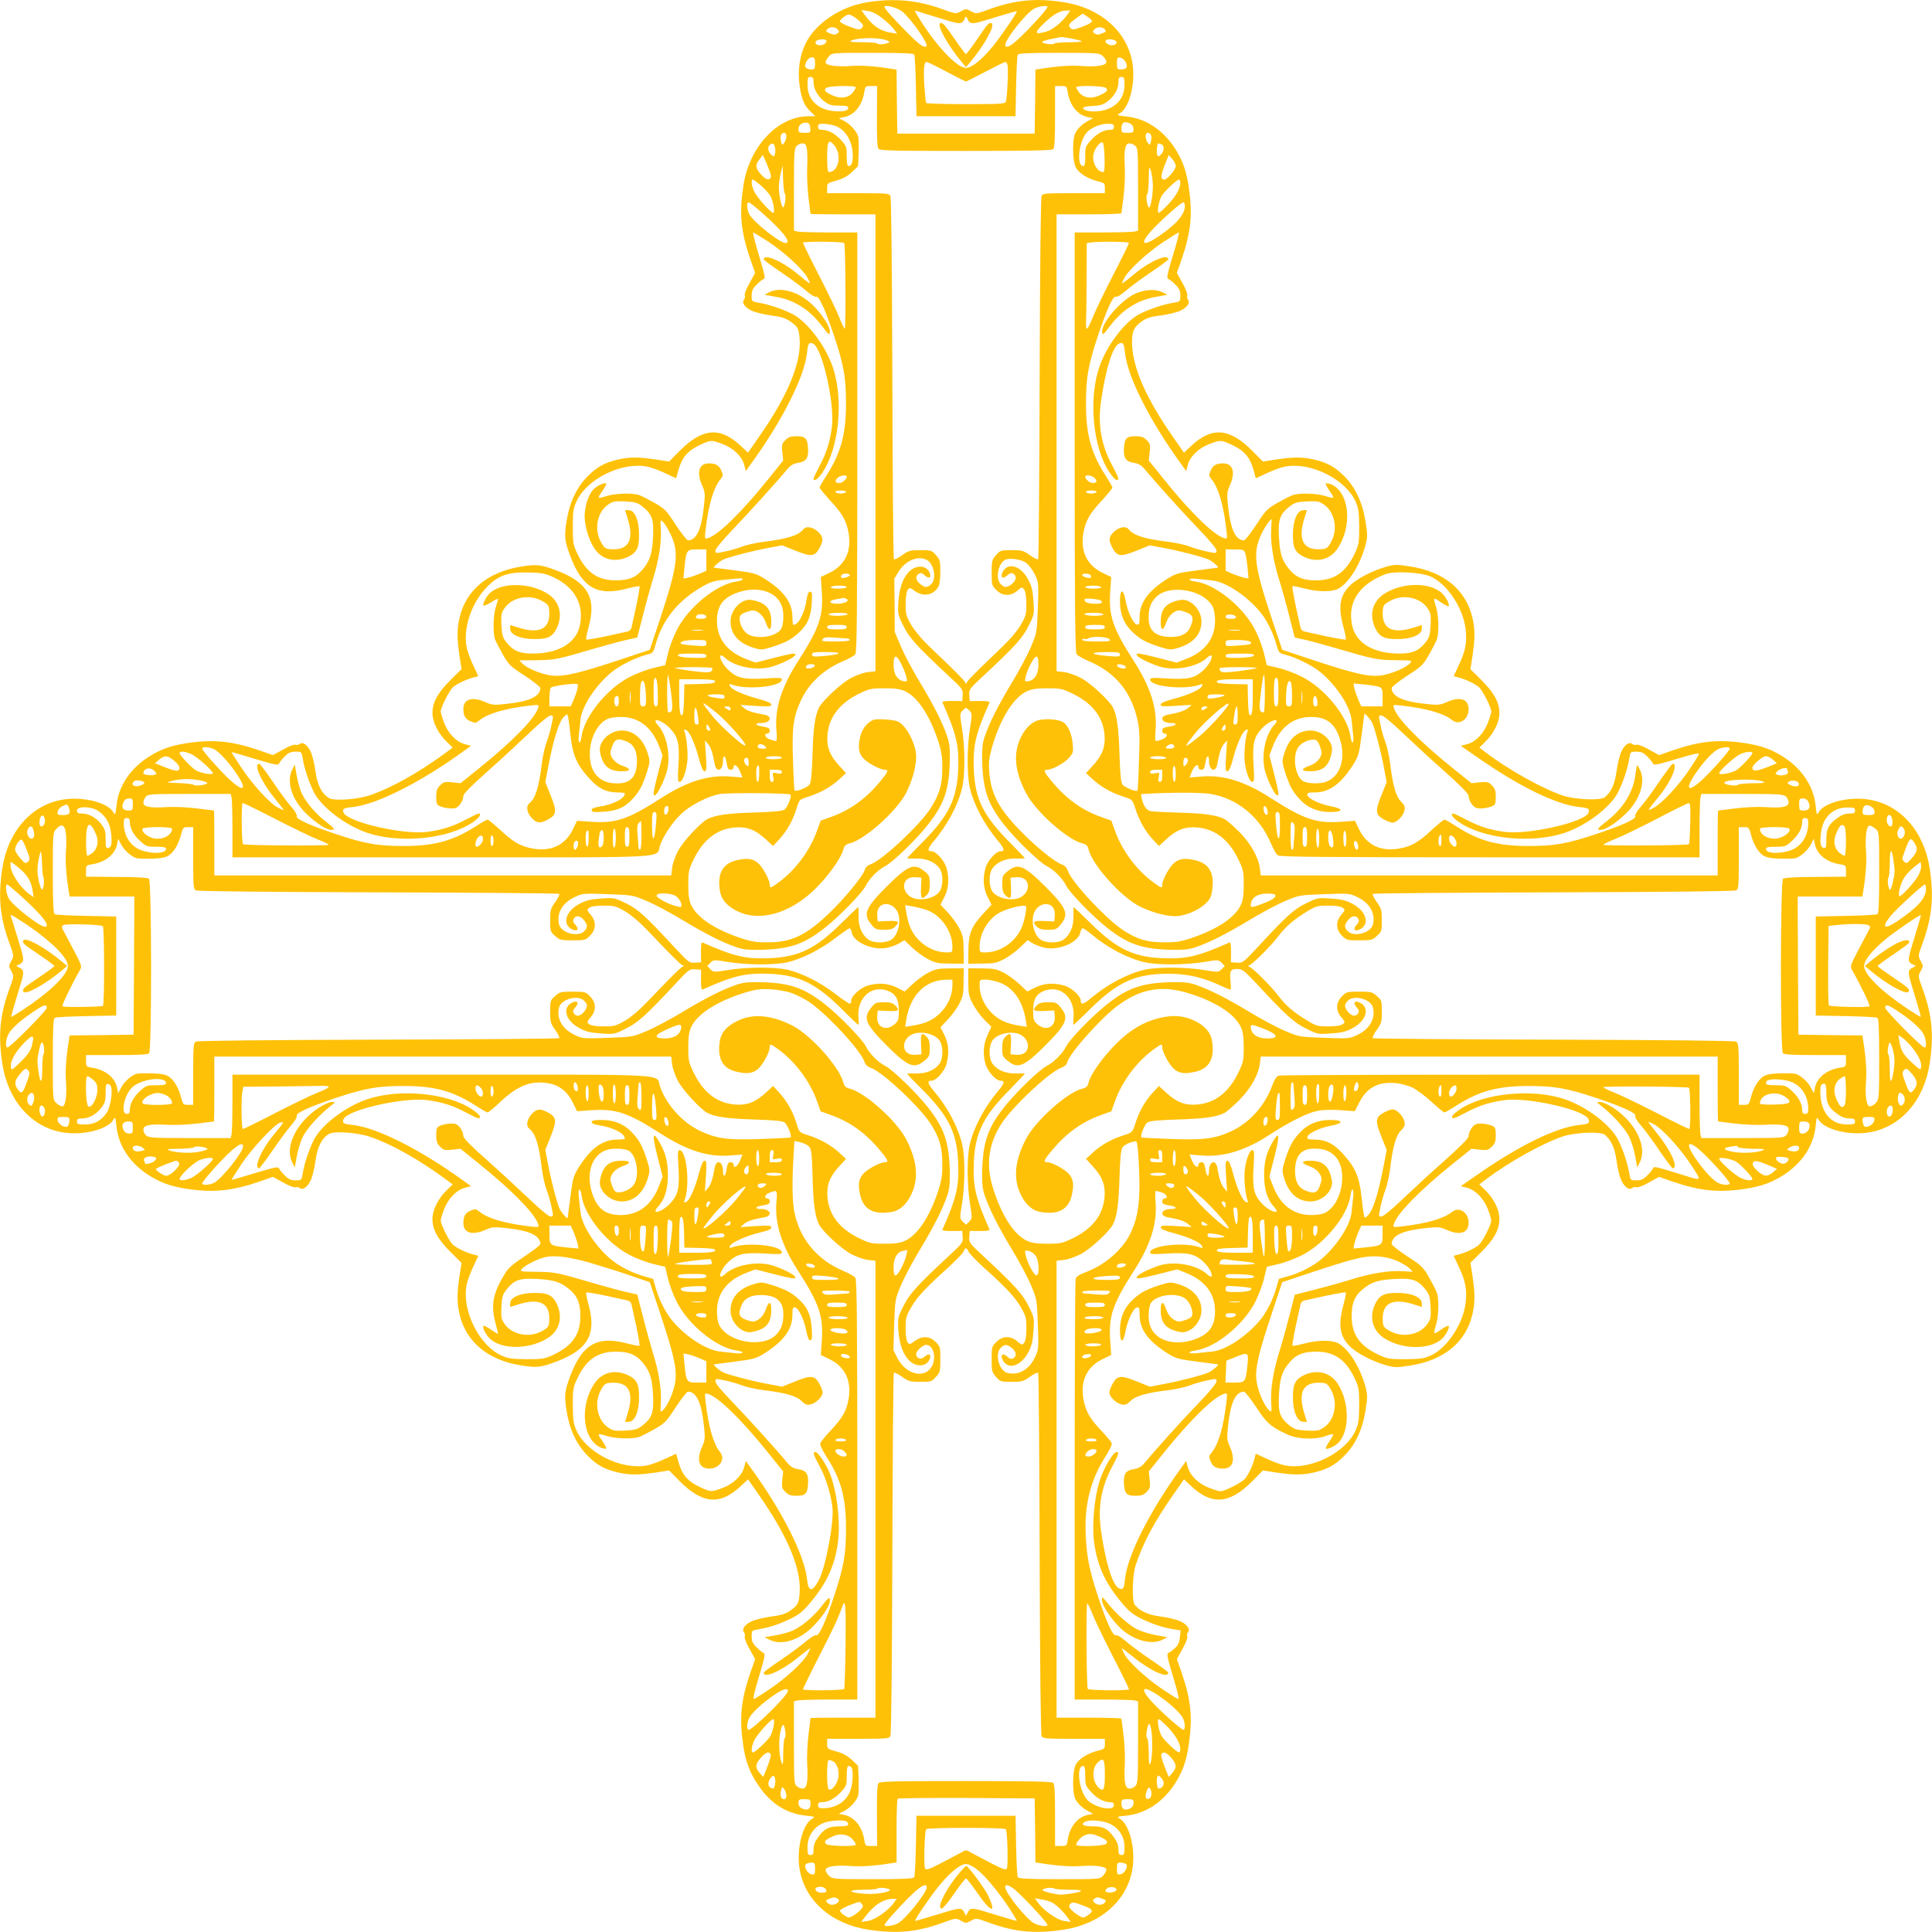 <?xml version="1.0" standalone="no"?>
<!DOCTYPE svg PUBLIC "-//W3C//DTD SVG 20010904//EN"
 "http://www.w3.org/TR/2001/REC-SVG-20010904/DTD/svg10.dtd">
<svg version="1.0" xmlns="http://www.w3.org/2000/svg"
 width="1280pt" height="1280pt" viewBox="0 0 1280 1280"
 preserveAspectRatio="xMidYMid meet">
<g transform="translate(0,1280) scale(0.1,-0.1)"
fill="#ffc107" stroke="none">
<path d="M5740 12784 c-171 -28 -337 -139 -401 -269 -42 -85 -56 -184 -41
-286 13 -88 31 -131 75 -171 l29 -28 -44 0 c-205 0 -394 -201 -433 -460 -28
-187 -17 -302 46 -487 l32 -91 -37 -67 c-21 -37 -35 -73 -32 -82 4 -8 1 -21
-5 -29 -17 -20 7 -53 54 -74 23 -10 80 -24 127 -30 62 -8 95 -18 122 -37 55
-38 60 -47 66 -121 11 -157 -81 -378 -270 -647 l-72 -104 -47 44 c-138 129
-253 120 -404 -30 l-72 -73 -89 14 c-115 17 -175 17 -252 -1 -87 -21 -137 -48
-199 -111 -72 -72 -120 -173 -139 -295 -17 -106 -14 -133 27 -240 78 -203 176
-259 368 -210 46 12 86 20 88 17 3 -3 -7 -60 -21 -128 -15 -68 -29 -133 -32
-145 -2 -13 -14 -25 -27 -27 -12 -3 -77 -17 -145 -32 -68 -14 -125 -24 -128
-21 -3 3 4 42 17 87 51 190 -7 291 -210 369 -107 41 -134 44 -240 27 -218 -35
-363 -155 -406 -337 -18 -78 -18 -137 -1 -253 l14 -89 -73 -72 c-86 -86 -120
-149 -120 -220 1 -60 38 -135 96 -191 l38 -37 -61 -45 c-170 -124 -346 -222
-482 -269 -86 -30 -238 -41 -275 -21 -48 27 -79 87 -91 178 -6 47 -20 104 -30
127 -21 47 -54 71 -74 54 -8 -6 -21 -9 -29 -5 -9 3 -45 -11 -82 -32 l-67 -37
-91 32 c-182 62 -304 74 -482 47 -103 -16 -173 -41 -251 -91 -123 -79 -199
-194 -212 -321 -7 -62 -9 -67 -20 -47 -36 65 -197 107 -332 86 -211 -33 -368
-211 -405 -458 -28 -189 -16 -319 47 -493 31 -84 31 -85 13 -118 -18 -33 -18
-35 0 -68 18 -33 18 -34 -13 -118 -63 -174 -75 -304 -47 -493 37 -247 194
-425 405 -458 135 -21 296 21 332 86 11 20 13 15 20 -47 13 -127 89 -242 212
-321 78 -50 148 -75 251 -91 178 -27 300 -15 482 47 l91 32 67 -37 c37 -21 73
-35 82 -32 8 4 21 1 29 -5 20 -17 53 7 74 54 10 23 24 80 30 127 12 91 43 151
91 178 37 20 189 9 275 -21 136 -47 312 -145 482 -269 l61 -45 -38 -37 c-58
-56 -95 -131 -96 -191 0 -71 34 -134 120 -220 l73 -72 -14 -89 c-17 -116 -17
-175 1 -253 43 -182 188 -302 406 -337 106 -17 133 -14 240 27 203 78 261 179
210 369 -13 45 -20 84 -17 87 3 3 60 -7 128 -21 68 -15 133 -29 145 -32 13 -2
25 -14 27 -27 3 -12 17 -77 32 -145 14 -68 24 -125 21 -128 -2 -3 -42 5 -88
17 -192 49 -290 -7 -368 -210 -41 -107 -44 -134 -27 -240 19 -122 67 -223 139
-295 62 -63 112 -90 199 -111 77 -18 137 -18 252 -1 l89 14 72 -73 c151 -150
266 -159 404 -30 l47 44 71 -102 c192 -275 282 -490 271 -649 -6 -74 -11 -83
-66 -121 -27 -19 -60 -29 -122 -37 -47 -6 -104 -20 -127 -30 -47 -21 -71 -54
-54 -74 6 -8 9 -21 5 -29 -3 -9 11 -45 32 -82 l37 -67 -32 -91 c-63 -185 -74
-300 -46 -487 17 -114 52 -198 120 -287 78 -103 175 -159 293 -172 60 -6 65
-8 45 -19 -65 -36 -107 -197 -86 -332 33 -211 211 -368 458 -405 189 -28 319
-16 493 47 84 31 85 31 118 13 33 -18 35 -18 68 0 33 18 34 18 118 -13 174
-63 304 -75 493 -47 247 37 425 194 458 405 21 135 -21 296 -86 332 -20 11
-15 13 46 19 128 14 242 89 322 213 51 80 75 149 91 256 26 183 15 295 -47
477 l-32 91 37 67 c21 37 35 73 32 82 -4 8 -1 21 5 29 17 20 -7 53 -54 74 -23
10 -80 24 -127 30 -83 11 -137 35 -172 78 -20 24 -16 195 6 262 50 150 123
287 249 467 l71 102 47 -44 c137 -129 254 -120 404 30 l72 73 89 -14 c115 -17
175 -17 252 1 87 21 137 48 199 111 73 73 120 173 140 300 14 90 14 102 -1
158 -35 126 -103 237 -172 282 -39 26 -132 28 -223 5 -46 -12 -86 -20 -88 -17
-3 3 7 60 21 128 15 68 29 133 32 145 2 13 14 25 27 27 12 3 77 17 145 32 68
14 125 24 128 21 3 -3 -4 -40 -15 -81 -37 -133 -25 -209 41 -275 46 -46 151
-101 244 -127 56 -15 68 -15 158 -1 223 35 367 154 411 338 18 78 18 137 1
253 l-14 90 72 71 c85 85 120 148 120 220 0 60 -37 134 -94 190 l-39 38 42 32
c150 114 375 240 512 286 81 27 250 34 277 11 43 -35 67 -89 78 -172 6 -47 20
-104 30 -127 21 -47 54 -71 74 -54 8 6 21 9 29 5 9 -3 45 11 82 32 l67 37 91
-32 c182 -62 304 -74 482 -47 103 16 173 41 251 91 124 80 199 194 213 322 6
61 8 66 19 46 36 -65 197 -107 332 -86 211 33 368 211 405 458 28 189 16 319
-47 493 -31 84 -31 85 -13 118 18 33 18 35 0 68 -18 33 -18 34 13 118 63 174
75 304 47 493 -37 247 -194 425 -405 458 -135 21 -296 -21 -332 -86 -11 -20
-13 -15 -19 46 -14 128 -89 242 -213 322 -78 50 -148 75 -251 91 -178 27 -300
15 -482 -47 l-91 -32 -67 37 c-37 21 -73 35 -82 32 -8 -4 -21 -1 -29 5 -20 17
-53 -7 -74 -54 -10 -23 -24 -80 -30 -127 -11 -83 -35 -137 -78 -172 -27 -23
-196 -16 -277 11 -137 46 -362 172 -512 286 l-42 32 39 38 c57 56 94 130 94
190 0 72 -35 135 -120 220 l-72 71 14 90 c17 116 17 175 -1 253 -44 184 -188
303 -411 338 -90 14 -102 14 -158 -1 -93 -26 -198 -81 -244 -127 -66 -66 -78
-142 -41 -275 11 -41 18 -78 15 -81 -3 -3 -60 7 -128 21 -68 15 -133 29 -145
32 -13 2 -25 14 -27 27 -3 12 -17 77 -32 145 -14 68 -24 125 -21 128 2 3 42
-5 88 -17 91 -23 184 -21 223 5 69 45 137 156 172 282 15 56 15 68 1 158 -20
127 -67 227 -140 300 -62 63 -112 90 -199 111 -77 18 -137 18 -252 1 l-89 -14
-72 73 c-150 150 -267 159 -404 30 l-47 -44 -71 102 c-183 261 -273 470 -273
631 0 74 13 100 65 137 31 22 59 31 125 39 47 6 104 20 127 30 47 21 71 54 54
74 -6 8 -9 21 -5 29 3 9 -11 45 -32 82 l-37 67 32 91 c62 182 73 294 47 477
-16 107 -40 176 -91 256 -79 123 -194 199 -321 212 -62 7 -67 9 -47 20 65 36
107 197 86 332 -33 209 -209 366 -453 405 -184 29 -324 16 -498 -47 -84 -31
-85 -31 -118 -13 -33 18 -35 18 -68 0 -33 -18 -34 -18 -118 13 -172 62 -325
76 -508 46z m234 -58 c57 -43 179 -216 164 -232 -15 -14 -51 12 -136 99 -96
98 -142 150 -142 162 0 16 83 -5 114 -29z m966 28 c0 -14 -136 -163 -208 -226
-42 -38 -72 -49 -72 -25 0 37 143 216 192 240 32 16 88 23 88 11z m-1094 -75
c30 -23 64 -56 76 -72 l22 -30 -43 7 c-71 11 -121 46 -174 120 l-21 29 43 -6
c28 -3 60 -19 97 -48z m382 0 c145 -44 143 -44 167 5 4 8 6 8 10 0 24 -50 21
-50 181 -1 82 25 150 45 151 43 5 -5 -98 -157 -156 -229 -74 -91 -143 -147
-181 -147 -62 0 -208 158 -320 344 -21 35 -22 39 -6 33 10 -4 80 -26 154 -48z
m843 23 c-36 -51 -99 -101 -141 -112 -76 -21 -80 -9 -17 52 63 62 108 87 150
88 l28 0 -20 -28z m-1368 -50 c19 -20 19 -24 6 -38 -14 -13 -22 -12 -80 9 -35
13 -64 29 -64 36 0 6 13 20 29 31 28 18 31 18 58 2 16 -9 39 -27 51 -40z
m1532 7 c0 -7 -29 -23 -64 -36 -56 -21 -66 -22 -79 -9 -18 18 -11 30 41 67
l40 29 31 -20 c17 -10 31 -25 31 -31z m-1684 -55 c10 -13 10 -17 -2 -25 -18
-11 -22 -11 -54 1 -23 9 -25 13 -15 25 16 20 54 19 71 -1z m1769 1 c10 -12 8
-16 -15 -25 -32 -12 -36 -12 -54 -1 -12 8 -12 12 -2 25 17 20 55 21 71 1z
m-153 -78 c3 -4 -35 -7 -85 -7 -50 0 -93 -4 -96 -8 -6 -10 -74 -3 -81 8 -3 5
21 14 52 20 32 7 62 13 68 14 15 4 134 -20 142 -27z m-1302 9 c41 -13 37 -20
-18 -29 -15 -2 -30 0 -33 4 -3 5 -46 9 -96 9 -50 0 -89 3 -85 6 23 23 170 29
232 10z m-392 -3 c12 -11 -14 -33 -39 -33 -28 0 -42 19 -23 31 17 10 53 12 62
2z m1916 -2 c19 -12 5 -31 -23 -31 -25 0 -51 22 -39 33 9 10 45 8 62 -2z
m-1332 -93 c4 -7 9 -102 11 -210 l4 -198 328 0 328 0 4 198 c2 108 7 203 11
210 6 9 72 12 274 12 260 0 267 -1 290 -22 13 -12 23 -29 23 -39 0 -23 -67
-34 -169 -26 -66 5 -156 -1 -268 -19 l-33 -5 -2 -212 -3 -212 -455 0 -455 0
-3 212 -2 212 -33 5 c-112 18 -202 24 -268 19 -99 -7 -169 3 -169 24 0 9 10
27 22 40 21 23 22 23 289 23 203 0 270 -3 276 -12z m-657 -58 c0 -35 -3 -40
-22 -40 -34 0 -50 14 -42 36 11 30 25 44 45 44 15 0 19 -8 19 -40z m2059 6
c15 -32 5 -46 -36 -46 -20 0 -23 5 -23 41 0 36 2 40 22 37 13 -2 29 -15 37
-32z m-1188 -61 c68 -36 126 -65 129 -65 3 0 61 29 129 65 68 36 127 65 132
65 4 0 10 -9 14 -19 7 -23 -2 -221 -11 -245 -5 -14 -36 -16 -264 -16 -143 0
-261 4 -264 8 -3 5 -8 56 -12 114 -7 104 -2 158 15 158 4 0 64 -29 132 -65z
m-881 -71 c0 -44 28 -93 74 -128 29 -21 45 -26 95 -26 47 0 61 -3 61 -15 0
-20 -41 -28 -105 -20 -101 12 -165 79 -165 171 0 47 2 54 20 54 16 0 20 -7 20
-36z m2060 -18 c0 -93 -64 -159 -167 -172 -57 -7 -106 3 -107 21 -1 6 28 11
63 13 50 2 71 9 97 29 46 34 74 83 74 127 0 29 4 36 20 36 18 0 20 -7 20 -54z
m-1780 -15 c0 -4 -9 -20 -20 -34 -27 -34 -76 -43 -125 -23 -55 23 -68 36 -54
52 13 16 199 20 199 5z m140 -192 c-1 -142 2 -204 10 -215 11 -12 97 -14 579
-14 428 0 570 3 579 12 9 9 12 70 12 215 l0 203 39 0 c37 0 39 -1 45 -41 14
-88 66 -152 134 -165 l35 -7 -29 -15 c-39 -20 -73 -51 -90 -84 -20 -39 -19
-180 2 -224 19 -40 77 -77 147 -95 44 -11 47 -13 47 -45 l0 -34 -205 0 c-188
0 -205 -1 -214 -18 -6 -12 -11 -458 -13 -1209 -2 -655 -6 -1194 -10 -1198 -4
-4 -28 8 -54 26 -43 31 -52 34 -121 34 -72 0 -76 -1 -104 -33 -27 -30 -29 -38
-29 -116 0 -81 1 -86 31 -115 40 -41 94 -43 139 -5 30 26 31 26 45 8 9 -12 14
-45 15 -94 0 -69 -3 -81 -37 -140 -23 -39 -70 -95 -117 -140 -172 -164 -234
-226 -240 -240 -5 -13 -7 -13 -12 0 -6 14 -68 76 -240 240 -47 45 -94 101
-117 140 -34 59 -37 71 -37 140 1 46 6 82 14 92 12 16 15 16 46 -7 58 -43 128
-28 159 32 6 12 11 56 11 97 0 69 -2 78 -29 108 -28 32 -32 33 -104 33 -69 0
-78 -3 -121 -34 -26 -18 -50 -30 -54 -26 -4 4 -8 543 -10 1198 -2 751 -7 1197
-13 1209 -9 17 -26 18 -214 18 l-205 0 0 33 c0 33 2 34 61 51 42 11 73 28 102
55 l42 40 4 85 c1 48 0 97 -3 110 -9 35 -53 84 -94 105 l-35 18 35 7 c68 13
120 77 134 165 6 40 8 41 46 41 l39 0 -1 -201z m1519 187 c14 -16 1 -29 -54
-52 -49 -20 -98 -11 -125 23 -11 14 -20 30 -20 34 0 15 186 11 199 -5z m-1961
-263 c3 -32 2 -33 -37 -33 -37 0 -41 3 -41 25 0 27 25 46 55 42 15 -1 21 -11
23 -34z m2123 27 c11 -6 19 -21 19 -35 0 -22 -4 -25 -40 -25 -37 0 -40 2 -40
28 0 43 20 53 61 32z m-1966 -11 c74 -21 125 -103 125 -203 0 -44 -9 -66 -26
-66 -11 0 -14 16 -14 65 0 61 -2 67 -37 106 -40 44 -86 69 -128 69 -18 0 -25
5 -25 20 0 16 7 20 33 20 17 0 50 -5 72 -11z m1855 -9 c0 -15 -7 -20 -25 -20
-42 0 -88 -25 -127 -69 -36 -39 -38 -45 -38 -106 0 -49 -3 -65 -14 -65 -43 0
-31 146 17 214 26 36 90 65 145 66 35 0 42 -3 42 -20z m-2170 -63 c0 -13 -6
-32 -14 -43 -14 -18 -15 -18 -21 8 -9 34 -1 58 20 58 9 0 15 -9 15 -23z m2416
8 c4 -8 3 -27 -1 -43 -6 -26 -7 -26 -21 -8 -19 27 -18 66 1 66 9 0 18 -7 21
-15z m-2097 -70 c50 -64 26 -175 -38 -175 -7 0 -11 34 -11 93 0 115 9 131 49
82z m1789 -78 c2 -66 -1 -97 -8 -97 -42 0 -77 65 -65 120 8 36 43 82 59 77 7
-2 12 -39 14 -100z m-2184 67 c4 -14 4 -35 0 -46 -6 -18 -7 -19 -25 -2 -30 27
-24 69 12 73 4 1 10 -11 13 -25z m212 -10 c3 -19 4 -74 2 -122 -3 -48 1 -136
8 -197 8 -60 14 -111 14 -112 0 -2 97 -3 215 -3 l215 0 0 -1514 0 -1513 -50
-6 c-28 -3 -78 -21 -112 -39 -64 -34 -187 -148 -212 -196 -26 -51 -38 -137
-43 -312 -4 -124 -9 -181 -19 -197 -12 -20 -90 -51 -100 -40 -2 2 -7 89 -10
193 -8 220 1 291 51 401 54 117 151 208 284 264 36 15 71 35 78 45 10 14 13
287 13 1406 l0 1388 -187 0 c-104 0 -198 3 -210 6 l-23 6 0 271 c0 238 2 273
17 289 9 10 26 18 39 18 19 0 24 -7 30 -36z m2176 19 c17 -15 18 -37 18 -288
l0 -273 -22 -6 c-13 -3 -107 -6 -210 -6 l-188 0 0 -1388 c0 -1119 3 -1392 13
-1406 7 -10 42 -30 78 -45 177 -75 283 -202 325 -390 14 -63 16 -107 10 -270
-3 -107 -8 -197 -10 -199 -10 -10 -88 22 -100 41 -10 16 -15 73 -19 197 -5
175 -17 261 -43 312 -25 48 -148 162 -212 196 -34 18 -84 36 -112 39 l-50 6 0
1513 0 1514 215 0 c118 0 215 3 215 8 1 4 7 54 14 112 7 58 11 144 8 192 -6
115 2 158 30 158 12 0 30 -7 40 -17z m172 11 c22 -8 20 -47 -3 -68 -18 -17
-19 -16 -25 2 -6 18 1 72 9 72 2 0 10 -3 19 -6z m-2588 -199 c4 -18 1 -27 -11
-32 -13 -4 -28 4 -52 30 -39 43 -41 64 -11 102 l22 29 23 -52 c12 -29 25 -63
29 -77z m2684 55 c0 -23 -57 -90 -76 -90 -26 0 -25 26 2 95 l27 68 24 -27 c13
-15 23 -36 23 -46z m-2590 -184 c9 -9 2 -76 -10 -89 -10 -11 -30 80 -30 133 0
21 6 63 13 92 l12 53 3 -90 c2 -49 7 -94 12 -99z m2437 79 c6 -63 -13 -183
-27 -169 -12 14 -20 83 -9 89 5 4 9 48 10 98 0 72 2 86 10 67 6 -14 13 -52 16
-85z m-2593 -26 c26 -23 53 -54 61 -69 19 -36 31 -110 18 -110 -17 0 -113 108
-128 145 -17 38 -20 75 -6 75 4 0 29 -19 55 -41z m2776 21 c0 -38 -29 -90 -81
-145 -29 -30 -56 -55 -62 -55 -13 0 -1 74 18 110 15 28 101 110 116 110 5 0 9
-9 9 -20z m-2772 -199 c137 -121 200 -201 156 -201 -38 0 -213 140 -240 191
-16 32 -19 79 -4 79 5 0 45 -31 88 -69z m2802 44 c0 -56 -57 -122 -177 -203
-102 -69 -125 -50 -46 38 56 63 199 190 213 190 6 0 10 -11 10 -25z m-2760
-236 c110 -73 234 -187 262 -243 24 -47 26 -48 -78 37 -97 79 -214 128 -214
89 0 -5 53 -44 117 -87 65 -44 139 -99 166 -123 29 -25 55 -41 64 -38 19 8 60
-84 119 -259 65 -197 79 -276 79 -450 0 -204 -35 -329 -131 -478 -24 -37 -44
-72 -44 -77 0 -6 32 -44 70 -86 82 -88 107 -133 122 -214 21 -123 -23 -215
-128 -266 l-56 -27 7 -101 c10 -156 -18 -239 -154 -451 -114 -176 -159 -320
-147 -462 4 -41 3 -73 -2 -73 -5 0 -23 5 -41 11 -32 11 -43 39 -16 39 8 0 15
9 15 19 0 16 -9 21 -45 27 -52 7 -60 24 -12 24 63 0 79 45 20 55 -74 13 -111
25 -135 45 l-23 20 103 -7 c87 -5 102 -4 102 9 0 10 -26 22 -83 37 -102 27
-182 63 -191 86 -5 13 -2 16 11 10 96 -38 333 -15 333 33 0 12 -17 13 -113 7
-135 -8 -182 2 -236 51 -39 34 -69 89 -57 101 3 4 16 -3 29 -15 66 -62 218
-90 318 -57 78 26 149 63 149 79 0 11 -30 6 -132 -20 l-133 -34 -55 21 c-131
48 -200 136 -200 256 0 101 41 155 142 189 130 43 252 5 287 -89 17 -43 13
-129 -5 -156 -34 -49 -152 -68 -215 -35 -32 16 -59 66 -59 107 0 24 16 35 75
51 34 10 81 -27 97 -75 21 -62 38 -62 38 1 0 87 -36 128 -130 145 -66 12 -140
-64 -140 -142 0 -85 54 -146 157 -176 46 -14 54 -13 119 7 88 29 126 48 175
93 59 53 81 104 87 196 4 64 2 77 -11 77 -10 0 -17 -15 -22 -47 -14 -95 -54
-173 -89 -173 -3 0 -6 24 -6 53 -1 95 -56 172 -185 253 -55 34 -70 39 -195 55
-74 10 -137 18 -139 18 -11 2 38 44 64 55 46 19 185 55 291 75 l96 18 85 -34
c106 -43 130 -41 160 12 29 52 29 76 -3 108 -36 36 -83 45 -103 19 -32 -40
-106 -63 -264 -82 -48 -6 -111 -20 -139 -31 -28 -11 -80 -26 -115 -33 -61 -13
-63 -13 -63 6 0 12 46 68 112 137 101 105 305 330 368 407 18 21 38 33 65 37
55 9 70 28 69 86 -3 75 -15 91 -75 91 -40 0 -55 -5 -76 -26 -23 -23 -25 -31
-20 -80 l6 -55 -102 -127 c-173 -215 -327 -366 -396 -387 -23 -7 -23 -7 -16
56 19 163 52 276 96 331 20 24 21 30 9 58 -15 37 -37 50 -84 50 -65 0 -83 -59
-44 -146 20 -46 21 -55 10 -152 -16 -143 -50 -212 -104 -212 -7 0 -44 46 -81
103 -62 96 -72 106 -140 145 -39 22 -85 46 -100 51 -41 16 -156 13 -213 -4
-68 -21 -69 -20 -34 31 18 25 29 48 26 51 -9 9 -62 -16 -85 -40 -28 -31 -48
-82 -56 -149 -9 -68 21 -180 64 -243 48 -72 133 -94 218 -56 62 29 78 60 77
151 0 93 -29 160 -69 160 l-24 0 15 -47 c49 -152 10 -223 -117 -211 -28 2 -38
10 -58 48 -47 84 -24 199 49 248 31 21 44 23 113 20 67 -4 82 -9 114 -34 63
-51 75 -85 70 -194 -6 -114 -18 -156 -60 -211 -47 -62 -96 -84 -187 -84 -120
0 -195 52 -254 175 -29 61 -31 72 -31 180 0 99 3 122 24 167 66 148 298 264
466 232 27 -5 83 -25 122 -44 l73 -34 11 42 c26 97 61 139 150 181 67 31 73
32 144 5 73 -27 129 -81 145 -137 l11 -43 31 43 c211 290 359 583 375 743 6
60 12 69 38 59 62 -24 148 -402 126 -558 -14 -100 -37 -170 -82 -254 -21 -41
-39 -78 -39 -83 0 -23 28 -5 58 39 112 165 143 487 68 704 -49 140 -166 294
-263 346 -63 33 -164 67 -230 77 -42 7 -43 7 -43 47 0 32 7 47 33 72 17 18 39
35 47 38 12 4 6 31 -32 156 -25 84 -42 152 -38 152 3 0 48 -28 100 -61z m2681
-91 c-38 -126 -43 -152 -31 -156 8 -3 30 -20 48 -38 25 -25 32 -40 32 -72 0
-40 -1 -40 -42 -47 -67 -10 -168 -44 -231 -77 -97 -52 -214 -206 -263 -347
-73 -211 -44 -532 63 -695 21 -31 43 -56 50 -56 20 0 16 12 -26 92 -76 140
-99 274 -76 433 31 214 78 363 120 379 26 10 32 1 38 -59 16 -160 164 -453
375 -743 l31 -43 11 43 c16 56 72 110 145 137 71 27 77 26 144 -5 89 -42 124
-84 150 -181 l11 -42 73 34 c39 19 95 39 122 44 168 32 400 -84 466 -232 20
-44 23 -69 24 -167 0 -108 -2 -119 -31 -180 -59 -123 -134 -175 -254 -175 -91
0 -140 22 -187 84 -42 55 -54 97 -60 211 -5 109 7 143 70 194 32 25 47 30 114
34 69 3 82 1 113 -20 73 -49 96 -164 49 -248 -20 -38 -30 -46 -58 -48 -127
-12 -166 59 -117 211 l15 47 -24 0 c-40 0 -69 -67 -69 -160 -1 -91 15 -122 77
-151 85 -38 170 -16 218 56 102 150 79 375 -42 426 -16 6 -32 9 -35 6 -3 -3 8
-26 26 -51 35 -51 34 -52 -34 -31 -57 17 -172 20 -213 4 -15 -5 -61 -29 -100
-51 -68 -39 -78 -49 -140 -145 -37 -57 -74 -103 -81 -103 -54 0 -88 69 -104
212 -11 97 -10 106 10 152 39 87 21 146 -44 146 -47 0 -69 -13 -84 -50 -12
-28 -11 -34 9 -58 44 -55 77 -168 96 -331 7 -63 7 -63 -16 -56 -69 21 -223
172 -396 387 l-102 127 6 55 c5 49 3 57 -20 80 -21 21 -36 26 -76 26 -60 0
-72 -16 -75 -91 -1 -58 14 -77 69 -86 26 -4 47 -16 65 -37 77 -93 252 -287
358 -397 73 -75 122 -135 122 -147 0 -19 -2 -19 -63 -6 -35 7 -87 22 -115 33
-28 11 -91 25 -139 31 -158 19 -232 42 -264 82 -20 26 -67 17 -103 -19 -32
-32 -32 -56 -3 -108 30 -53 54 -55 160 -12 l85 34 96 -18 c106 -20 245 -56
291 -75 26 -11 75 -53 64 -55 -2 0 -65 -8 -139 -18 -125 -16 -140 -21 -195
-55 -129 -82 -184 -158 -185 -254 0 -45 -3 -53 -17 -50 -24 4 -61 82 -75 156
-16 87 -38 84 -38 -5 0 -84 29 -152 88 -205 50 -46 87 -65 176 -94 65 -20 73
-21 119 -7 103 30 157 91 157 176 0 78 -74 154 -140 142 -94 -17 -130 -58
-130 -145 0 -63 17 -63 38 -1 16 48 63 85 97 75 80 -22 90 -39 61 -109 -18
-43 -61 -65 -126 -65 -103 0 -150 40 -150 127 0 63 13 99 47 135 87 91 319 53
378 -63 9 -16 15 -55 15 -92 0 -120 -69 -208 -200 -256 l-55 -21 -132 34
c-103 26 -133 31 -133 20 0 -16 71 -53 149 -79 100 -33 252 -5 318 57 13 12
26 19 29 15 12 -12 -18 -67 -57 -101 -54 -49 -101 -59 -236 -51 -96 6 -113 5
-113 -7 0 -48 237 -71 333 -33 13 6 16 3 11 -10 -9 -23 -89 -59 -191 -86 -57
-15 -83 -27 -83 -37 0 -13 15 -14 103 -8 l102 6 -23 -20 c-24 -19 -61 -32
-134 -45 -60 -10 -44 -55 19 -55 48 0 40 -17 -12 -24 -36 -6 -45 -11 -45 -27
0 -10 7 -19 15 -19 27 0 16 -28 -16 -39 -18 -6 -36 -11 -41 -11 -5 0 -6 32 -2
73 12 142 -33 286 -147 462 -136 212 -164 295 -154 451 l7 101 -56 27 c-105
51 -149 143 -128 266 15 81 40 126 122 214 38 42 70 80 70 86 0 5 -20 40 -44
77 -97 151 -131 272 -131 478 0 174 14 253 79 450 59 175 100 267 119 259 9
-3 35 13 64 38 27 24 101 79 166 123 64 43 117 82 117 87 0 39 -117 -10 -214
-89 -104 -85 -102 -84 -78 -37 28 55 149 167 261 242 52 34 98 62 101 62 4 0
-13 -68 -39 -152z m-2178 82 c9 -9 12 -570 4 -567 -5 1 -21 34 -36 73 -15 38
-75 164 -134 278 -59 114 -107 213 -107 218 0 10 263 8 273 -2z m1887 1 c0 -5
-48 -103 -107 -217 -59 -114 -119 -240 -134 -278 -15 -39 -32 -72 -37 -74 -5
-1 -8 18 -7 45 2 26 4 155 4 285 l1 237 23 4 c44 8 257 7 257 -2z m-1870
-1550 c0 -16 -30 -41 -49 -41 -27 0 -33 12 -14 32 17 19 63 25 63 9z m1643 -9
c19 -20 13 -32 -14 -32 -19 0 -49 25 -49 41 0 16 46 10 63 -9z m-1648 -92 c-3
-5 -19 -10 -35 -10 -16 0 -32 5 -35 10 -4 6 10 10 35 10 25 0 39 -4 35 -10z
m1660 0 c-3 -5 -19 -10 -35 -10 -16 0 -32 5 -35 10 -4 6 10 10 35 10 25 0 39
-4 35 -10z m-2826 -272 c63 -126 53 -210 -68 -575 l-66 -198 -198 -66 c-271
-90 -371 -113 -448 -105 -68 7 -167 47 -198 80 l-20 21 117 1 c123 2 127 3
397 82 77 22 169 47 203 54 l64 14 38 149 c21 83 52 193 68 246 37 118 56 238
50 324 -4 61 -3 64 14 48 10 -9 31 -42 47 -75z m3983 27 c-6 -86 13 -205 49
-324 17 -53 48 -163 69 -246 l38 -149 64 -14 c35 -7 133 -34 218 -59 242 -71
267 -76 387 -77 109 -1 111 -1 95 -20 -29 -32 -131 -74 -199 -82 -81 -8 -175
14 -450 105 l-198 66 -67 200 c-119 358 -129 440 -72 564 19 43 59 101 69 101
0 0 -1 -29 -3 -65z m-3742 -206 l0 -70 -44 -20 c-24 -10 -59 -22 -76 -26 l-32
-6 7 74 c12 116 14 119 85 119 l60 0 0 -71z m3569 49 c5 -13 12 -56 16 -97 l7
-74 -32 6 c-17 4 -52 16 -76 26 l-44 20 0 70 0 71 60 0 c54 0 61 -3 69 -22z
m-2108 -48 c47 -26 65 -124 29 -160 -25 -25 -41 -25 -74 1 -30 24 -34 54 -8
68 13 7 23 4 40 -12 28 -26 47 -12 29 23 -19 38 -68 47 -111 21 -53 -33 -87
-111 -94 -216 -5 -83 -4 -87 33 -161 39 -80 90 -136 298 -330 95 -88 98 -92
95 -130 l-3 -39 -68 1 c-45 0 -66 -3 -63 -10 94 -212 111 -286 104 -450 -9
-190 -63 -300 -230 -470 -60 -59 -108 -110 -108 -112 0 -2 26 -3 58 -2 68 2
125 -22 156 -64 27 -37 26 -120 -1 -157 -25 -33 -86 -54 -143 -48 -111 12
-125 154 -13 145 l38 -3 -3 -67 c-3 -73 4 -82 38 -48 15 15 20 33 20 74 0 48
-3 57 -31 80 -72 61 -110 46 -255 -98 -144 -145 -159 -183 -98 -255 23 -28 32
-31 80 -31 41 0 59 5 74 20 34 34 25 41 -47 38 l-68 -3 -3 38 c-9 112 133 98
145 -13 6 -57 -15 -118 -48 -143 -37 -27 -120 -28 -157 -1 -42 31 -66 88 -64
156 1 32 0 58 -2 58 -2 0 -53 -48 -112 -107 -170 -168 -280 -222 -470 -231
-164 -7 -238 10 -450 104 -7 3 -10 -18 -10 -63 l1 -68 -39 -3 c-38 -3 -42 0
-130 94 -202 218 -247 259 -328 299 -76 37 -79 38 -164 32 -68 -4 -98 -11
-141 -33 -95 -49 -122 -137 -53 -171 35 -18 49 1 23 29 -16 17 -19 27 -12 41
14 25 44 21 68 -9 26 -33 26 -49 1 -74 -41 -41 -152 -11 -166 45 -18 72 20
141 100 180 54 26 56 27 221 21 165 -6 167 -6 259 -45 51 -21 158 -78 237
-126 151 -91 267 -150 359 -181 42 -15 79 -18 159 -17 196 5 291 38 432 151
95 76 241 227 264 272 24 49 82 108 130 132 50 26 198 169 277 267 113 141
146 236 151 432 1 80 -2 117 -17 159 -31 92 -90 208 -181 359 -48 79 -105 187
-127 239 l-40 95 -1 176 -2 177 30 49 c45 72 128 106 186 75z m657 -19 c17
-12 43 -46 57 -75 26 -54 27 -56 21 -221 -6 -165 -6 -167 -45 -259 -21 -51
-78 -158 -126 -237 -91 -151 -150 -267 -181 -359 -15 -42 -18 -79 -17 -159 5
-196 38 -291 151 -432 79 -98 227 -241 277 -267 48 -24 106 -83 130 -132 23
-45 169 -196 264 -272 141 -113 236 -146 432 -151 80 -1 117 2 159 17 92 31
208 90 359 181 79 48 186 105 237 126 92 39 94 39 259 45 165 6 167 5 221 -21
80 -39 118 -108 100 -180 -14 -56 -125 -86 -166 -45 -25 25 -25 41 1 74 24 30
54 34 68 9 7 -14 4 -24 -12 -41 -26 -28 -12 -47 23 -29 69 34 42 122 -53 171
-43 22 -73 29 -141 33 -85 6 -88 5 -164 -32 -81 -40 -126 -81 -328 -299 -88
-94 -92 -97 -130 -94 l-39 3 1 68 c0 45 -3 66 -10 63 -212 -94 -286 -111 -450
-104 -189 9 -299 62 -470 231 -60 59 -111 107 -113 107 -1 0 -2 -26 -1 -58 2
-68 -22 -125 -64 -156 -37 -27 -120 -26 -157 1 -33 25 -54 86 -48 143 12 111
154 125 145 13 l-3 -38 -67 3 c-73 3 -82 -4 -48 -38 15 -15 33 -20 74 -20 48
0 57 3 80 31 61 72 46 110 -98 255 -145 144 -183 159 -255 98 -28 -23 -31 -32
-31 -80 0 -41 5 -59 20 -74 34 -34 41 -25 38 48 l-3 67 38 3 c112 9 98 -133
-13 -145 -57 -6 -118 15 -143 48 -27 37 -28 120 -1 157 31 42 88 66 156 64 32
-1 58 0 58 2 0 2 -48 53 -107 112 -168 170 -222 280 -231 470 -7 164 10 238
104 450 3 7 -18 10 -63 10 l-68 -1 -3 39 c-3 38 0 42 95 130 208 194 259 250
298 330 37 74 38 77 32 162 -4 68 -11 98 -33 141 -49 95 -137 122 -171 53 -18
-35 1 -49 29 -23 17 16 27 19 41 12 25 -14 21 -44 -9 -68 -33 -26 -49 -26 -74
-1 -35 35 -19 131 27 160 27 16 107 6 141 -19z m-3128 -97 c142 -68 203 -185
170 -325 -27 -111 -143 -179 -309 -179 -89 0 -129 17 -175 73 -25 32 -30 47
-34 114 -3 69 -1 82 20 113 49 73 164 96 248 49 38 -20 46 -30 48 -58 12 -127
-59 -166 -210 -117 l-48 15 0 -24 c0 -40 67 -69 160 -69 91 -1 122 15 151 77
38 85 16 169 -56 219 -116 78 -307 83 -388 10 -23 -20 -49 -70 -45 -83 2 -5
25 4 51 20 26 17 47 27 47 23 0 -4 -7 -29 -16 -57 -17 -57 -19 -169 -4 -212 6
-15 30 -61 52 -100 39 -68 49 -78 145 -140 57 -37 103 -74 103 -81 0 -54 -69
-88 -212 -104 -97 -11 -106 -10 -152 10 -87 39 -146 21 -146 -44 0 -47 13 -69
50 -84 28 -12 34 -11 58 9 55 44 168 77 331 96 63 7 63 7 56 -16 -21 -69 -172
-223 -387 -396 l-127 -102 -55 6 c-49 5 -57 3 -80 -20 -21 -21 -26 -36 -26
-76 0 -38 4 -53 18 -59 28 -15 82 -22 108 -16 26 7 54 50 54 82 0 13 59 72
163 164 89 79 214 195 278 256 69 66 125 112 137 112 19 0 19 -2 6 -63 -7 -35
-22 -87 -33 -115 -11 -28 -25 -91 -31 -139 -19 -158 -42 -232 -82 -264 -26
-20 -17 -67 19 -103 32 -32 56 -32 108 -3 53 30 55 54 12 160 l-34 85 18 96
c36 190 73 309 107 339 19 18 20 18 25 0 3 -10 11 -67 17 -128 14 -129 42
-193 125 -283 59 -66 111 -91 183 -92 28 0 52 -3 52 -6 0 -35 -78 -75 -173
-89 -32 -5 -47 -12 -47 -22 0 -13 13 -15 78 -11 91 6 142 28 195 87 45 49 64
87 93 175 20 65 21 73 7 119 -29 100 -93 157 -174 157 -80 0 -156 -74 -144
-140 17 -94 58 -130 145 -130 63 0 63 17 1 38 -48 16 -85 63 -75 97 22 80 39
90 109 61 43 -18 65 -61 65 -126 0 -103 -40 -150 -127 -150 -63 0 -99 13 -135
47 -91 87 -53 319 63 378 16 9 55 15 92 15 120 0 208 -69 256 -200 l21 -55
-34 -132 c-26 -103 -31 -133 -20 -133 16 0 53 71 79 149 33 100 5 252 -57 318
-12 13 -19 26 -15 29 12 12 67 -18 101 -57 49 -54 59 -101 51 -236 -6 -98 -5
-113 8 -113 19 0 44 67 51 140 5 54 -5 157 -19 193 -6 13 -3 16 10 11 23 -9
59 -89 86 -191 15 -57 27 -83 37 -83 13 0 14 15 9 103 l-7 102 20 -23 c20 -24
32 -61 45 -134 10 -60 55 -44 55 19 0 48 17 40 24 -12 6 -36 11 -45 27 -45 10
0 19 7 19 15 0 30 27 14 43 -26 l16 -40 -77 6 c-148 13 -289 -31 -467 -146
-212 -136 -295 -164 -451 -154 l-101 7 -27 -56 c-51 -105 -143 -149 -266 -128
-81 15 -126 40 -214 122 -42 38 -80 70 -86 70 -5 0 -40 -20 -77 -44 -149 -96
-274 -131 -478 -131 -174 0 -253 14 -450 79 -175 59 -267 100 -259 119 3 9
-12 35 -38 64 -24 27 -79 101 -122 166 -44 64 -84 117 -88 117 -41 0 12 -119
102 -229 33 -41 60 -76 60 -78 0 -2 -17 5 -38 16 -54 27 -167 151 -245 268
-36 54 -64 99 -63 100 1 1 71 -19 156 -45 126 -38 154 -44 158 -32 3 8 20 30
38 48 25 25 40 32 72 32 40 0 40 -1 47 -42 10 -67 44 -168 77 -231 52 -97 206
-214 346 -263 217 -75 539 -44 704 68 44 30 62 58 39 58 -5 0 -42 -18 -83 -39
-84 -45 -154 -68 -254 -82 -158 -22 -534 64 -558 128 -10 24 0 30 59 36 160
16 453 164 743 375 l43 31 -43 11 c-56 16 -110 72 -137 145 -12 31 -21 63 -21
72 0 26 56 136 81 160 25 22 93 55 141 66 l27 7 -34 73 c-19 39 -39 95 -44
122 -23 119 31 285 126 386 80 86 144 110 288 106 89 -2 107 -6 165 -33z
m5807 7 c110 -48 216 -207 233 -348 11 -86 -1 -148 -45 -240 l-34 -73 27 -7
c48 -11 116 -44 141 -66 25 -24 81 -134 81 -160 0 -9 -9 -41 -21 -72 -27 -73
-81 -129 -137 -145 l-44 -11 89 -62 c290 -204 541 -328 698 -344 60 -6 69 -12
59 -38 -24 -62 -402 -148 -558 -126 -100 14 -170 37 -254 82 -41 21 -78 39
-83 39 -23 0 -5 -28 39 -58 165 -112 487 -143 704 -68 140 49 294 166 346 263
33 63 67 164 77 231 7 41 7 42 47 42 32 0 47 -7 72 -32 18 -18 35 -40 38 -48
4 -12 32 -6 157 32 120 36 151 42 146 30 -3 -9 -31 -54 -62 -100 -72 -107
-184 -227 -237 -254 -47 -24 -48 -26 37 78 79 97 128 214 89 214 -4 0 -44 -53
-88 -117 -43 -65 -98 -139 -122 -166 -26 -29 -41 -55 -38 -64 8 -19 -84 -60
-259 -119 -197 -65 -276 -79 -450 -79 -204 0 -329 35 -478 131 -37 24 -72 44
-77 44 -6 0 -44 -32 -86 -70 -88 -82 -133 -107 -214 -122 -123 -21 -215 23
-266 128 l-27 56 -101 -7 c-156 -10 -239 18 -451 154 -178 115 -319 159 -467
146 l-77 -6 16 40 c16 40 43 56 43 26 0 -8 9 -15 19 -15 16 0 21 9 27 45 7 52
24 60 24 12 0 -63 45 -79 55 -19 13 73 25 110 45 134 l20 23 -7 -102 c-5 -88
-4 -103 9 -103 10 0 22 26 37 83 27 102 63 182 86 191 13 5 16 2 10 -11 -14
-36 -24 -139 -19 -193 7 -73 32 -140 51 -140 13 0 14 15 8 113 -8 135 2 182
51 236 34 39 89 69 101 57 4 -3 -3 -16 -15 -29 -62 -66 -90 -218 -57 -318 26
-78 63 -149 79 -149 11 0 6 30 -20 133 l-34 132 21 55 c48 131 136 200 256
200 101 0 155 -41 189 -142 43 -130 5 -252 -89 -287 -43 -17 -129 -13 -156 5
-49 34 -68 152 -35 215 16 32 66 59 107 59 24 0 35 -16 51 -75 10 -34 -27 -81
-75 -97 -62 -21 -62 -38 1 -38 87 0 127 36 144 131 12 66 -62 139 -141 139
-85 0 -146 -54 -176 -157 -14 -46 -13 -54 7 -119 29 -89 48 -126 94 -176 53
-59 121 -88 205 -88 89 0 92 22 5 38 -74 14 -152 51 -156 75 -3 14 5 17 50 17
96 1 172 56 254 185 34 55 39 70 55 195 10 74 18 137 18 139 2 11 44 -38 55
-64 19 -46 55 -185 75 -291 l18 -96 -34 -85 c-43 -106 -41 -130 12 -160 22
-13 50 -23 61 -23 28 0 71 44 79 81 5 24 1 34 -23 59 -34 33 -55 109 -72 253
-6 48 -20 111 -31 139 -11 28 -26 80 -33 115 -13 61 -13 63 6 63 12 0 68 -46
137 -112 64 -61 189 -177 279 -256 103 -92 162 -151 162 -164 0 -32 28 -75 54
-82 26 -6 80 1 109 16 13 6 17 21 17 59 0 40 -5 55 -26 76 -23 23 -31 25 -80
20 l-55 -6 -127 102 c-215 173 -366 327 -387 396 -7 23 -7 23 56 16 162 -19
276 -52 330 -96 46 -37 109 4 109 71 0 69 -57 88 -146 48 -46 -20 -55 -21
-152 -10 -143 16 -212 50 -212 104 0 7 46 44 103 81 96 62 106 72 145 140 22
39 46 85 51 100 16 41 13 156 -4 213 -21 68 -20 69 31 34 25 -18 48 -29 51
-26 10 10 -19 66 -48 90 -85 72 -269 66 -384 -12 -72 -50 -94 -134 -56 -219
29 -62 60 -78 151 -77 93 0 160 29 160 69 l0 24 -47 -15 c-152 -49 -223 -10
-211 117 2 28 10 38 48 58 84 47 199 24 248 -49 21 -31 23 -44 20 -113 -4 -67
-9 -82 -34 -114 -46 -56 -86 -73 -175 -73 -166 0 -282 68 -309 179 -37 156 40
278 219 347 59 22 233 13 298 -15z m-3847 9 c0 -11 -48 -25 -56 -17 -4 3 -3
10 1 16 8 14 55 14 55 1z m1595 -1 c4 -6 5 -13 1 -16 -8 -8 -56 6 -56 17 0 13
47 13 55 -1z m-2305 -28 c0 -4 -19 -11 -42 -14 -131 -18 -319 -171 -395 -323
-23 -45 -49 -115 -58 -156 l-18 -75 -75 -18 c-41 -9 -111 -35 -156 -58 -152
-76 -305 -264 -323 -395 -8 -60 -25 -52 -18 8 3 28 8 74 11 103 9 87 99 225
204 312 52 44 160 98 229 116 48 12 49 13 65 71 45 163 151 293 313 384 51 29
78 37 145 43 120 12 118 12 118 2z m3113 -7 c87 -9 224 -99 314 -206 44 -53
88 -139 109 -216 16 -58 17 -59 65 -71 69 -18 177 -72 229 -116 105 -87 195
-225 204 -312 3 -29 8 -75 11 -103 7 -60 -10 -68 -18 -8 -18 131 -171 319
-323 395 -45 23 -115 49 -156 58 l-75 18 -18 75 c-9 41 -35 111 -58 156 -76
152 -264 305 -395 323 -60 8 -52 25 8 18 28 -3 74 -8 103 -11z m-2423 -44 c0
-5 -25 -10 -56 -10 -34 0 -53 4 -49 10 3 6 28 10 56 10 27 0 49 -4 49 -10z
m1685 0 c4 -6 -15 -10 -49 -10 -31 0 -56 5 -56 10 0 6 22 10 49 10 28 0 53 -4
56 -10z m-1691 -76 c32 -12 -4 -34 -56 -34 -61 0 -62 22 -2 31 21 3 40 7 41 8
1 0 9 -2 17 -5z m1684 -10 c6 -2 12 -8 12 -14 0 -16 -96 -12 -109 4 -9 11 -9
15 1 19 13 4 70 -1 96 -9z m-1673 -94 c-3 -5 -33 -10 -66 -10 -33 0 -59 4 -59
10 0 6 29 10 66 10 41 0 63 -4 59 -10z m1695 0 c0 -6 -26 -10 -59 -10 -33 0
-63 5 -66 10 -4 6 18 10 59 10 37 0 66 -4 66 -10z m-2630 -15 c0 -10 -11 -15
-35 -15 -33 0 -43 8 -28 23 13 14 63 7 63 -8z m3508 -2 c2 -9 -8 -13 -32 -13
-26 0 -36 4 -36 16 0 19 61 16 68 -3z m-2578 -68 c0 -12 -14 -15 -65 -15 -51
0 -65 3 -65 15 0 12 14 15 65 15 51 0 65 -3 65 -15z m1710 0 c0 -12 -14 -15
-65 -15 -51 0 -65 3 -65 15 0 12 14 15 65 15 51 0 65 -3 65 -15z m-2667 -22
c-18 -2 -48 -2 -65 0 -18 2 -4 4 32 4 36 0 50 -2 33 -4z m3560 0 c-18 -2 -48
-2 -65 0 -18 2 -4 4 32 4 36 0 50 -2 33 -4z m-2600 -53 c9 -1 17 -5 17 -11 0
-5 -43 -9 -96 -9 -87 0 -95 2 -83 16 10 12 26 14 78 10 36 -3 74 -6 84 -6z
m1737 -5 c11 -13 1 -15 -84 -15 -63 0 -96 4 -96 11 0 6 6 9 13 6 8 -3 20 -1
28 4 24 15 125 11 139 -6z m-2670 -26 c0 -21 -3 -22 -81 -16 -44 3 -83 8 -87
12 -14 14 27 25 96 25 67 0 72 -1 72 -21z m3600 11 c24 -15 6 -22 -79 -27 -78
-6 -81 -5 -81 16 0 20 5 21 73 21 39 0 79 -4 87 -10z m-2726 -80 c-5 -5 -46
-12 -92 -16 -72 -6 -82 -5 -82 10 0 14 13 16 92 16 59 0 89 -3 82 -10z m1866
-6 c0 -15 -10 -16 -82 -10 -118 10 -124 26 -10 26 79 0 92 -2 92 -16z m-2740
-9 c0 -13 -15 -15 -92 -13 -62 2 -93 7 -96 16 -3 9 20 12 92 12 80 0 96 -3 96
-15z m3628 3 c-3 -9 -34 -14 -96 -16 -77 -2 -92 0 -92 13 0 12 16 15 96 15 72
0 95 -3 92 -12z m-2334 -63 c15 -30 29 -68 32 -84 6 -27 4 -28 -20 -24 -42 8
-66 48 -66 109 0 72 20 71 54 -1z m906 1 c0 -61 -24 -101 -66 -109 -24 -4 -26
-3 -20 24 9 48 56 139 72 139 10 0 14 -14 14 -54z m-1482 -8 c-5 -15 -58 -24
-58 -10 0 15 12 22 38 22 14 0 22 -5 20 -12z m2060 -6 c3 -10 -4 -13 -24 -10
-15 2 -29 9 -32 16 -3 10 4 13 24 10 15 -2 29 -9 32 -16z m-2738 -9 c-1 -30
-17 -33 -129 -19 -62 8 -115 17 -118 20 -4 3 51 6 120 6 70 0 127 -3 127 -7z
m3607 1 c-3 -3 -56 -12 -118 -20 -112 -14 -128 -11 -129 19 0 4 57 7 127 7 69
0 124 -3 120 -6z m-3881 -165 c14 -112 11 -128 -18 -129 -5 0 -8 57 -8 127 0
69 3 124 6 120 3 -3 12 -56 20 -118z m3934 -4 c0 -69 -3 -125 -7 -125 -29 1
-33 18 -23 101 22 189 30 195 30 24z m-4022 7 c2 -77 0 -92 -13 -92 -12 0 -15
16 -15 96 0 72 3 95 13 92 8 -3 13 -34 15 -96z m4112 3 c0 -78 -3 -95 -15 -95
-12 0 -15 16 -15 88 0 49 3 92 7 95 18 19 23 -1 23 -88z m-3735 76 c10 -17
-11 -21 -107 -23 l-94 -2 -2 -94 c-1 -52 -5 -98 -8 -103 -16 -26 -24 14 -24
117 l0 114 114 0 c63 0 117 -4 121 -9z m3565 -105 c0 -103 -8 -143 -24 -117
-3 5 -7 51 -8 103 l-2 94 -94 2 c-52 1 -98 5 -103 8 -26 16 14 24 117 24 l114
0 0 -114z m-4026 67 c3 -21 6 -59 6 -85 0 -41 -3 -48 -20 -48 -18 0 -20 7 -20
69 0 70 6 101 20 101 4 0 10 -17 14 -37z m4280 21 c3 -9 6 -47 6 -85 0 -62 -2
-69 -20 -69 -17 0 -20 7 -20 48 0 94 18 148 34 106z m-4728 -35 c-3 -17 -15
-51 -25 -75 l-20 -44 -70 0 -71 0 0 59 c0 33 5 63 11 66 14 9 95 22 143 24 38
1 38 1 32 -30z m5312 10 c19 -8 22 -15 22 -69 l0 -60 -71 0 -70 0 -20 44 c-10
24 -22 59 -26 76 l-6 32 74 -7 c41 -4 84 -11 97 -16z m-4961 -101 c-2 -18 -4
-4 -4 32 0 36 2 50 4 33 2 -18 2 -48 0 -65z m1818 73 c84 -38 163 -157 221
-331 22 -69 28 -103 27 -180 0 -109 -18 -172 -77 -264 -73 -114 -320 -345
-398 -372 -21 -8 -35 -20 -39 -38 -10 -38 -134 -189 -233 -284 -155 -148 -250
-195 -406 -195 -78 -1 -110 4 -180 27 -174 58 -293 137 -331 221 -14 30 -19
65 -19 134 0 87 3 99 35 166 64 133 156 204 276 213 80 6 135 -16 204 -80 l47
-43 45 49 c50 56 89 126 112 205 16 52 18 54 71 71 81 25 150 63 206 113 l49
45 -43 47 c-64 69 -86 124 -80 204 9 119 80 212 211 276 67 32 79 35 167 35
71 0 105 -5 135 -19z m1110 -16 c133 -64 204 -156 213 -276 6 -80 -16 -135
-80 -204 l-43 -47 49 -45 c55 -50 125 -88 205 -113 52 -17 54 -19 71 -71 25
-80 63 -150 113 -205 l45 -49 47 43 c69 64 124 86 204 80 120 -9 212 -80 276
-213 32 -67 35 -79 35 -166 0 -69 -5 -104 -19 -134 -38 -84 -157 -163 -331
-221 -70 -23 -102 -28 -180 -27 -109 0 -173 19 -264 77 -114 73 -345 320 -372
398 -7 21 -21 35 -42 42 -46 16 -177 123 -276 226 -141 146 -192 244 -202 388
-5 64 -1 92 20 167 55 187 142 326 231 366 30 14 65 19 134 19 87 0 99 -3 166
-35z m1522 -57 c-2 -18 -4 -4 -4 32 0 36 2 50 4 33 2 -18 2 -48 0 -65z m-3827
36 c0 -14 -8 -15 -47 -9 -78 11 -86 24 -15 25 50 0 62 -3 62 -16z m3310 7 c-8
-5 -36 -12 -62 -16 -40 -6 -48 -5 -48 9 0 13 12 16 63 16 40 -1 57 -4 47 -9z
m-4010 -36 c0 -24 -5 -35 -15 -35 -15 0 -22 50 -8 63 15 15 23 5 23 -28z
m4628 -3 c2 -24 -1 -32 -12 -32 -12 0 -16 10 -16 36 0 45 24 42 28 -4z m-3984
-72 c77 -61 215 -220 192 -220 -19 0 -168 135 -216 196 -85 106 -82 109 24 24z
m3396 56 c0 -19 -135 -168 -196 -216 -106 -85 -109 -82 -24 24 61 77 220 215
220 192z m-3515 -88 c6 -40 5 -48 -9 -48 -13 0 -16 12 -16 63 1 70 14 62 25
-15z m215 57 c0 -13 -4 -14 -20 -5 -11 6 -20 13 -20 15 0 3 9 5 20 5 11 0 20
-7 20 -15z m3160 10 c0 -2 -9 -9 -20 -15 -16 -9 -20 -8 -20 5 0 8 9 15 20 15
11 0 20 -2 20 -5z m200 -55 c0 -49 -3 -60 -16 -60 -14 0 -15 7 -9 46 13 92 25
98 25 14z m-1776 31 c17 -18 17 -25 2 -119 -20 -125 -20 -307 -1 -390 27 -114
95 -243 187 -353 43 -51 47 -69 17 -69 -31 0 -85 -60 -100 -111 -19 -70 -15
-133 14 -191 l26 -52 -53 -57 c-79 -85 -100 -135 -100 -244 l-1 -90 90 1 c78
0 97 4 144 28 30 15 78 50 107 77 l52 50 33 -20 c19 -11 54 -24 79 -30 93 -21
224 35 237 100 3 16 10 29 16 29 6 0 31 -17 56 -38 110 -92 239 -160 353 -187
83 -19 265 -19 391 1 98 16 100 16 121 -5 l20 -21 -20 -21 c-21 -21 -23 -21
-121 -5 -126 20 -308 20 -391 1 -114 -27 -243 -95 -353 -187 -51 -43 -69 -47
-69 -17 0 31 -60 85 -111 100 -70 19 -133 15 -191 -14 l-52 -26 -51 48 c-29
27 -76 62 -106 77 -47 24 -66 28 -144 28 l-90 1 0 -90 c1 -82 3 -95 33 -151
18 -34 53 -80 77 -104 l43 -42 -25 -55 c-28 -61 -33 -124 -14 -192 15 -51 69
-111 100 -111 30 0 26 -18 -17 -69 -92 -110 -160 -239 -187 -353 -19 -83 -19
-265 1 -391 16 -98 16 -100 -5 -121 l-21 -20 -21 20 c-21 21 -21 23 -5 121 20
126 20 308 1 391 -27 114 -95 243 -187 353 -43 51 -47 69 -17 69 31 0 85 60
100 111 19 70 15 133 -14 191 l-26 52 48 51 c27 29 62 76 77 106 24 47 28 66
28 144 l1 90 -90 -1 c-78 0 -97 -4 -144 -28 -30 -15 -77 -50 -106 -77 l-51
-48 -52 26 c-58 29 -121 33 -191 14 -51 -15 -111 -69 -111 -100 0 -12 -5 -21
-10 -21 -6 0 -50 30 -98 67 -98 75 -218 135 -313 158 -84 19 -265 19 -392 -1
-98 -16 -100 -16 -121 5 l-20 21 20 21 c21 21 23 21 121 5 127 -20 308 -20
392 -1 95 23 215 83 313 158 48 37 92 67 97 67 5 0 11 -13 14 -29 13 -65 144
-121 237 -100 25 6 60 19 79 30 l33 20 52 -50 c29 -27 77 -62 107 -77 47 -24
66 -28 144 -28 l90 -1 -1 90 c0 78 -4 97 -28 144 -15 30 -50 77 -77 106 l-48
51 26 52 c29 58 33 121 14 191 -15 51 -69 111 -100 111 -30 0 -26 18 17 69 92
110 160 239 187 353 19 83 19 265 -1 390 -15 94 -15 101 2 119 9 10 20 19 24
19 4 0 15 -9 24 -19z m-1724 -111 c9 -16 8 -20 -5 -20 -8 0 -15 9 -15 20 0 11
2 20 5 20 2 0 9 -9 15 -20z m3420 0 c0 -11 -7 -20 -15 -20 -13 0 -14 4 -5 20
6 11 13 20 15 20 3 0 5 -9 5 -20z m-3050 -125 c11 -13 8 -15 -19 -15 -21 0
-31 5 -31 15 0 8 8 15 19 15 10 0 24 -7 31 -15z m2710 0 c0 -10 -10 -15 -31
-15 -27 0 -30 2 -19 15 7 8 21 15 31 15 11 0 19 -7 19 -15z m-6361 -19 c35
-19 96 -85 149 -163 69 -102 50 -125 -38 -46 -63 56 -190 199 -190 213 0 15
47 12 79 -4z m10041 4 c0 -14 -127 -157 -190 -213 -88 -79 -107 -56 -39 45 53
78 106 136 144 160 32 19 85 24 85 8z m-10195 -35 c37 -15 145 -111 145 -128
0 -13 -74 -1 -110 18 -28 15 -110 101 -110 116 0 14 37 11 75 -6z m10345 6 c0
-15 -82 -101 -110 -116 -36 -19 -110 -31 -110 -18 0 17 107 113 142 128 37 16
78 19 78 6z m-10455 -52 c37 -32 44 -56 21 -65 -7 -3 -44 7 -81 22 l-68 27 27
24 c36 31 58 29 101 -8z m4025 21 c0 -5 -25 -10 -56 -10 -34 0 -53 4 -49 10 3
6 28 10 56 10 27 0 49 -4 49 -10z m2545 0 c4 -6 -15 -10 -49 -10 -31 0 -56 5
-56 10 0 6 22 10 49 10 28 0 53 -4 56 -10z m4021 -13 l27 -24 -68 -27 c-69
-27 -95 -28 -95 -2 0 19 67 76 90 76 10 0 31 -10 46 -23z m-6786 -18 c0 -27
-2 -30 -15 -19 -8 7 -15 21 -15 31 0 11 7 19 15 19 10 0 15 -10 15 -31z m2910
12 c0 -10 -7 -24 -15 -31 -13 -11 -15 -8 -15 19 0 21 5 31 15 31 8 0 15 -8 15
-19z m-2840 -86 c0 -30 -4 -55 -10 -55 -11 0 -14 93 -3 103 12 12 13 8 13 -48z
m2760 -6 c0 -27 -4 -49 -10 -49 -5 0 -10 25 -10 56 0 34 4 53 10 49 6 -3 10
-28 10 -56z m-6766 22 c17 -18 16 -19 -2 -25 -18 -6 -72 1 -72 9 0 37 47 46
74 16z m10816 15 c0 -2 3 -11 6 -19 6 -17 -37 -31 -68 -21 -18 6 -19 7 -2 25
14 16 64 28 64 15z m-6660 -21 c0 -11 -8 -13 -32 -8 -31 6 -31 6 -25 -25 5
-24 3 -32 -8 -32 -11 0 -15 11 -15 40 l0 40 40 0 c29 0 40 -4 40 -15z m2520
-25 c0 -29 -4 -40 -15 -40 -11 0 -13 8 -8 32 6 31 6 31 -25 25 -24 -5 -32 -3
-32 8 0 11 11 15 40 15 l40 0 0 -40z m-6370 -31 c29 -6 48 -15 43 -19 -13 -12
-80 -19 -89 -10 -5 5 -50 10 -99 12 -89 3 -90 3 -45 14 60 16 127 16 190 3z
m10350 -7 c20 -9 6 -11 -67 -11 -50 -1 -94 -5 -98 -10 -6 -11 -75 -3 -89 9
-27 25 196 35 254 12z m-10731 -1 c11 -7 10 -11 -7 -20 -41 -22 -82 -5 -55 22
9 10 45 8 62 -2z m10969 -13 c4 -21 -27 -24 -60 -7 -17 9 -18 13 -7 20 22 14
63 6 67 -13z m-6681 -72 c11 -10 -20 -87 -40 -100 -16 -10 -73 -15 -197 -19
-175 -5 -261 -17 -312 -43 -48 -25 -162 -148 -196 -212 -18 -34 -36 -84 -39
-112 l-6 -50 -1513 0 -1514 0 0 215 c0 118 -1 215 -2 215 -2 0 -53 6 -115 14
-62 8 -148 12 -196 9 -112 -7 -157 1 -157 29 0 12 7 30 17 40 15 17 37 18 288
18 l273 0 6 -22 c3 -13 6 -107 6 -210 l0 -188 1389 0 c1568 0 1412 -9 1445 82
25 68 85 156 145 211 57 53 168 110 247 126 46 10 461 7 471 -3z m2789 3 c176
-32 321 -153 395 -328 15 -36 35 -71 45 -78 14 -10 287 -13 1406 -13 l1388 0
0 188 c0 103 3 197 6 210 l6 22 271 0 c238 0 273 -2 289 -17 10 -9 18 -26 18
-39 0 -30 -42 -39 -157 -31 -48 3 -134 -1 -196 -9 -62 -8 -113 -14 -114 -14
-2 0 -3 -97 -3 -215 l0 -215 -1514 0 -1513 0 -6 45 c-8 74 -61 168 -138 245
-38 38 -82 76 -97 84 -50 25 -136 38 -302 42 -91 3 -175 7 -187 10 -27 5 -48
36 -58 81 l-6 32 73 4 c172 8 338 6 394 -4z m-7146 -69 c0 -38 -2 -40 -30 -40
-36 0 -48 21 -32 56 8 16 20 24 37 24 23 0 25 -4 25 -40z m11102 16 c16 -35 4
-56 -32 -56 -28 0 -30 2 -30 40 0 36 2 40 25 40 17 0 29 -8 37 -24z m-10156
-113 c114 -59 240 -119 278 -134 39 -15 72 -31 73 -36 3 -8 -558 -5 -567 4
-10 10 -12 273 -2 273 5 0 104 -48 218 -107z m9372 -27 c-1 -74 -5 -137 -8
-139 -9 -9 -570 -12 -567 -4 1 5 36 22 77 38 41 16 165 76 275 133 110 58 206
105 213 105 11 1 13 -25 10 -133z m-10744 108 c16 -41 7 -54 -35 -54 -36 0
-40 2 -37 22 2 12 14 28 28 35 32 16 37 16 44 -3z m11954 -6 c6 -6 12 -19 12
-29 0 -15 -8 -19 -40 -19 -33 0 -40 3 -40 19 0 49 27 61 68 29z m-7980 -15
c-4 -34 -28 -43 -28 -10 0 25 7 37 22 37 5 0 8 -12 6 -27z m3970 -7 c3 -20 0
-27 -10 -24 -7 3 -14 17 -16 32 -3 20 0 27 10 24 7 -3 14 -17 16 -32z m-7747
1 c48 -32 77 -80 84 -141 9 -69 4 -100 -17 -104 -16 -3 -18 5 -18 58 0 51 -5
67 -26 96 -35 46 -84 74 -128 74 -29 0 -36 4 -36 20 0 30 94 29 141 -3z
m11639 3 c0 -17 -7 -20 -38 -20 -27 0 -51 -9 -78 -29 -59 -42 -74 -71 -74
-141 0 -53 -2 -61 -17 -58 -22 4 -27 35 -18 104 12 100 80 164 171 164 47 0
54 -2 54 -20z m-7944 -92 c-10 -118 -26 -124 -26 -10 0 79 2 92 16 92 15 0 16
-10 10 -82z m4134 -10 c0 -114 -16 -108 -26 10 -6 72 -5 82 10 82 14 0 16 -13
16 -92z m-8182 40 c4 -31 -24 -59 -34 -34 -9 23 5 68 19 63 7 -2 13 -15 15
-29z m12238 7 c3 -14 3 -32 0 -41 -9 -23 -36 1 -36 31 0 41 26 49 36 10z
m-11676 -20 c0 -42 25 -88 69 -127 39 -36 45 -38 106 -38 49 0 65 -3 65 -14 0
-28 -67 -35 -146 -15 -82 21 -134 93 -134 187 0 25 4 32 20 32 15 0 20 -7 20
-25z m11120 -7 c0 -94 -52 -166 -134 -187 -79 -20 -146 -13 -146 15 0 11 16
14 65 14 61 0 67 2 106 38 44 39 69 85 69 127 0 18 5 25 20 25 16 0 20 -7 20
-32z m-7730 -83 c0 -52 -4 -95 -9 -95 -6 0 -10 8 -11 18 0 9 -3 45 -6 80 -4
42 -2 68 6 77 7 8 14 15 16 15 2 0 4 -43 4 -95z m4326 6 c-3 -36 -6 -74 -6
-83 -1 -10 -5 -18 -11 -18 -5 0 -9 43 -9 96 0 87 2 95 16 83 12 -10 14 -26 10
-78z m-7939 0 c19 -45 9 -94 -24 -121 -14 -11 -30 -20 -34 -20 -5 0 -9 42 -9
93 0 131 24 148 67 48z m11593 -47 c0 -52 -4 -94 -9 -94 -4 0 -20 9 -34 20
-34 27 -43 76 -23 125 23 55 36 68 52 54 10 -8 14 -38 14 -105z m-12006 66 c9
-35 -7 -58 -28 -41 -19 16 -21 52 -4 69 14 14 25 6 32 -28z m212 -6 c4 -26 4
-81 1 -123 -5 -66 1 -157 19 -268 l5 -33 215 0 214 0 -2 -457 -3 -458 -212 -3
-212 -2 -5 -33 c-18 -112 -24 -202 -19 -268 7 -99 -3 -169 -24 -169 -9 0 -27
10 -40 22 -23 21 -23 22 -23 289 0 203 3 270 13 276 6 4 101 9 210 11 l197 4
0 328 0 328 -197 4 c-109 2 -204 7 -210 11 -10 6 -13 72 -13 274 0 260 1 267
22 290 35 38 56 30 64 -23z m11991 24 c23 -21 23 -22 23 -289 0 -203 -3 -270
-12 -276 -7 -4 -102 -9 -210 -11 l-198 -4 0 -328 0 -328 198 -4 c108 -2 203
-7 210 -11 9 -6 12 -72 12 -274 0 -260 -1 -267 -22 -290 -12 -13 -29 -23 -39
-23 -23 0 -34 67 -26 169 5 66 -1 156 -19 268 l-5 33 -212 2 -212 3 -3 458 -2
457 214 0 215 0 5 33 c18 111 24 202 19 268 -7 99 3 169 24 169 9 0 27 -10 40
-22z m193 -23 c0 -31 -28 -54 -41 -34 -12 19 -11 36 2 60 8 16 13 18 25 8 8
-6 14 -22 14 -34z m-11480 24 c0 -46 -73 -80 -133 -60 -39 13 -72 45 -62 60 8
15 195 15 195 0z m140 -194 c0 -188 1 -205 18 -214 12 -6 458 -11 1209 -13
655 -2 1194 -6 1198 -10 4 -4 -8 -28 -26 -54 -31 -43 -34 -52 -34 -121 0 -72
1 -76 33 -104 30 -27 38 -29 116 -29 81 0 86 1 115 31 41 41 43 94 4 139 -26
31 -26 33 -8 46 12 9 46 14 95 14 69 0 81 -3 140 -37 39 -23 95 -70 140 -117
164 -172 226 -234 240 -240 13 -5 13 -7 0 -12 -14 -6 -76 -68 -240 -240 -45
-47 -101 -94 -140 -117 -59 -34 -71 -37 -140 -37 -49 0 -83 5 -95 14 -18 13
-18 15 8 46 39 45 37 98 -4 139 -29 30 -34 31 -115 31 -78 0 -86 -2 -116 -29
-32 -28 -33 -32 -33 -104 0 -69 3 -78 34 -121 18 -26 30 -50 26 -54 -4 -4
-543 -8 -1198 -10 -749 -2 -1197 -7 -1209 -13 -16 -9 -18 -27 -18 -214 l0
-205 -34 0 c-32 0 -34 3 -46 48 -15 60 -44 112 -78 137 -21 15 -46 21 -110 24
-45 1 -93 0 -106 -3 -35 -9 -84 -53 -105 -94 l-18 -35 -7 35 c-13 68 -77 120
-165 134 -40 6 -41 8 -41 45 l0 39 203 0 c145 0 206 3 215 12 18 18 17 1141
-1 1156 -8 7 -86 12 -215 12 l-202 2 0 37 c0 37 1 39 41 45 88 14 152 66 165
134 l7 35 18 -35 c21 -41 70 -85 105 -94 13 -3 61 -4 106 -3 64 3 89 9 110 24
34 25 63 77 78 138 12 44 14 47 46 47 l34 0 0 -205z m2890 140 c0 -51 -3 -65
-15 -65 -12 0 -15 14 -15 65 0 51 3 65 15 65 12 0 15 -14 15 -65z m4490 0 c0
-51 -3 -65 -15 -65 -12 0 -15 14 -15 65 0 51 3 65 15 65 12 0 15 -14 15 -65z
m2940 18 c15 -61 44 -113 78 -138 21 -15 46 -21 110 -24 45 -1 93 0 106 3 35
9 84 53 105 94 l18 35 7 -35 c13 -68 77 -120 165 -134 40 -6 41 -8 41 -45 l0
-37 -202 -2 c-129 0 -207 -5 -215 -12 -18 -15 -19 -1138 -1 -1156 9 -9 70 -12
215 -12 l203 0 0 -39 c0 -37 -1 -39 -41 -45 -88 -14 -152 -66 -165 -134 l-7
-35 -18 35 c-21 41 -70 85 -105 94 -13 3 -61 4 -106 3 -64 -3 -89 -9 -110 -24
-34 -25 -63 -77 -78 -137 -12 -45 -14 -48 -46 -48 l-34 0 0 205 c0 187 -2 205
-18 214 -12 6 -460 11 -1209 13 -655 2 -1194 6 -1198 10 -4 4 8 28 26 54 31
43 34 52 34 121 0 72 -1 76 -33 104 -30 27 -38 29 -116 29 -81 0 -86 -1 -115
-31 -41 -41 -43 -94 -4 -139 26 -31 26 -33 8 -46 -12 -9 -46 -14 -95 -14 -71
0 -81 3 -138 38 -91 55 -142 98 -192 164 -47 62 -164 180 -190 191 -13 6 -13
8 0 14 26 11 143 129 190 191 50 66 101 109 192 165 57 34 67 37 138 37 49 0
83 -5 95 -14 18 -13 18 -15 -8 -46 -39 -45 -37 -98 4 -139 29 -30 34 -31 115
-31 78 0 86 2 116 29 32 28 33 32 33 104 0 69 -3 78 -34 121 -18 26 -30 50
-26 54 4 4 543 8 1198 10 751 2 1197 7 1209 13 17 9 18 26 18 214 l0 205 34 0
c32 0 34 -3 46 -47z m255 36 c11 -16 -24 -48 -65 -60 -61 -18 -130 14 -130 60
0 15 187 15 195 0z m-7775 -58 c0 -33 -4 -63 -10 -66 -6 -4 -10 18 -10 59 0
37 4 66 10 66 6 0 10 -26 10 -59z m4660 -7 c0 -41 -4 -63 -10 -59 -5 3 -10 33
-10 66 0 33 4 59 10 59 6 0 10 -29 10 -66z m-4840 1 c0 -30 -4 -55 -10 -55
-11 0 -14 93 -3 103 12 12 13 8 13 -48z m100 6 c0 -29 -5 -53 -14 -60 -18 -15
-25 2 -19 49 6 49 11 60 23 60 5 0 10 -22 10 -49z m4831 -2 c8 -55 2 -74 -17
-58 -18 15 -20 113 -1 107 6 -3 15 -25 18 -49z m89 -10 c0 -27 -4 -49 -10 -49
-5 0 -10 25 -10 56 0 34 4 53 10 49 6 -3 10 -28 10 -56z m-5720 1 c0 -19 -25
-50 -41 -50 -15 0 -10 42 7 61 19 21 34 16 34 -11z m70 -10 c0 -16 -4 -32 -10
-35 -6 -4 -10 10 -10 35 0 25 4 39 10 35 6 -3 10 -19 10 -35z m6280 -1 c0 -24
-4 -38 -10 -34 -17 10 -11 75 7 75 2 0 3 -18 3 -41z m100 -16 c0 -27 -12 -30
-34 -7 -16 16 -21 46 -9 57 11 12 43 -25 43 -50z m-9473 -43 c22 -58 23 -65 8
-79 -15 -15 -19 -13 -51 23 -19 22 -34 48 -34 58 0 24 30 70 43 65 6 -2 21
-32 34 -67z m12507 45 c24 -36 20 -57 -18 -101 -31 -35 -36 -38 -50 -23 -15
13 -15 20 -2 55 38 107 43 111 70 69z m-8854 1 c0 -22 -11 -46 -21 -46 -10 0
-12 43 -2 53 11 12 23 8 23 -7z m5168 -19 c4 -29 -12 -37 -22 -11 -10 26 -7
46 7 42 6 -3 13 -17 15 -31z m-8711 -207 c8 -19 4 -73 -7 -83 -9 -10 -32 79
-32 127 0 35 9 86 20 121 4 11 8 -18 10 -65 1 -47 5 -92 9 -100z m12259 100
c9 -61 8 -75 -7 -142 -6 -27 -15 -46 -19 -43 -11 7 -18 75 -8 81 4 3 8 47 8
97 0 100 14 104 26 7z m-12392 -66 c36 -37 54 -72 62 -125 l7 -43 -31 22 c-59
43 -122 139 -122 187 l0 26 28 -19 c15 -11 40 -33 56 -48z m12557 -22 c-22
-43 -118 -148 -127 -139 -12 11 8 87 33 124 13 21 43 52 66 70 l42 32 3 -24
c2 -13 -6 -41 -17 -63z m-12565 -145 c135 -121 193 -197 151 -197 -33 0 -205
134 -237 184 -19 32 -28 96 -12 96 4 0 48 -37 98 -83z m12614 52 c0 -60 -58
-124 -190 -212 -87 -59 -108 -43 -44 35 39 47 214 208 227 208 4 0 7 -14 7
-31z m-8278 -49 c14 -11 28 -31 31 -46 4 -24 3 -26 -24 -20 -48 9 -139 56
-139 72 0 23 101 19 132 -6z m3968 7 c0 -16 -26 -32 -92 -57 -69 -26 -76 -25
-70 5 7 41 47 65 108 65 37 0 54 -4 54 -13z m-2316 -94 c97 -31 176 -142 176
-245 0 -37 -1 -38 -38 -38 -65 0 -132 29 -183 80 -47 47 -72 101 -85 189 l-7
44 44 -7 c24 -4 66 -14 93 -23z m662 -15 c-13 -87 -38 -141 -85 -188 -51 -51
-118 -80 -183 -80 -37 0 -38 1 -38 39 0 81 49 170 118 216 37 25 127 53 171
54 22 1 23 -1 17 -41z m-6601 -96 c155 -108 255 -210 255 -262 0 -56 -119
-172 -293 -287 -44 -29 -82 -52 -83 -50 -2 1 18 70 43 152 49 159 49 156 -1
180 -8 4 -8 6 0 10 49 24 49 22 5 167 -22 74 -44 144 -48 154 -6 16 -2 15 33
-6 21 -13 62 -39 89 -58z m12488 -76 c-49 -160 -49 -157 1 -181 8 -4 8 -6 0
-10 -50 -24 -50 -21 -1 -181 25 -82 44 -150 43 -151 -1 -2 -39 21 -83 50 -174
115 -293 231 -293 287 0 38 56 107 147 181 72 58 224 161 229 156 2 -1 -18
-69 -43 -151z m-12002 78 c11 -6 12 -521 1 -528 -12 -7 -261 -11 -268 -3 -6 6
59 141 115 239 15 25 13 30 -39 130 -30 56 -61 115 -69 131 -14 24 -14 29 -1
38 15 10 242 5 261 -7z m11699 6 c13 -9 13 -13 -1 -37 -8 -16 -39 -75 -69
-131 -52 -100 -54 -105 -39 -130 56 -98 121 -233 115 -239 -9 -9 -259 -4 -269
6 -4 4 -6 124 -5 267 l3 259 50 6 c83 10 199 9 215 -1z m-7736 -363 c0 -45 3
-66 10 -63 212 94 286 111 450 104 190 -9 300 -63 470 -230 59 -60 110 -108
113 -108 3 0 3 19 1 43 -14 129 79 221 187 185 58 -20 80 -56 80 -134 0 -60
-3 -68 -28 -90 -57 -49 -121 -20 -115 53 l3 38 68 -3 c72 -3 81 4 47 38 -15
15 -33 20 -74 20 -48 0 -57 -3 -80 -31 -61 -72 -46 -110 98 -255 145 -144 183
-159 255 -98 28 23 31 32 31 80 0 41 -5 59 -20 74 -34 34 -41 25 -38 -47 l3
-68 -38 -3 c-112 -9 -98 133 13 145 57 6 118 -15 143 -48 27 -37 28 -120 1
-157 -31 -42 -88 -66 -156 -64 -32 1 -58 0 -58 -2 0 -2 48 -53 108 -112 167
-170 221 -280 230 -470 7 -164 -10 -238 -104 -450 -3 -7 18 -10 63 -10 l68 1
3 -39 c3 -38 0 -42 -95 -130 -208 -194 -259 -250 -298 -330 -37 -74 -38 -78
-33 -161 7 -105 41 -183 94 -216 43 -26 92 -17 111 21 18 35 -1 49 -29 23 -26
-25 -58 -15 -58 17 0 20 44 60 66 60 47 0 69 -82 39 -140 -45 -87 -171 -59
-228 50 l-28 55 5 168 c6 167 6 168 45 261 21 51 78 158 126 237 91 151 150
267 181 359 15 42 18 79 17 159 -5 196 -38 291 -151 432 -79 98 -227 241 -277
267 -48 24 -106 83 -130 132 -23 45 -169 196 -264 272 -141 113 -236 146 -432
151 -80 1 -117 -2 -159 -17 -92 -31 -208 -90 -359 -181 -79 -48 -186 -105
-237 -126 -92 -39 -94 -39 -259 -45 -165 -6 -167 -5 -221 21 -80 39 -118 108
-100 180 14 56 125 86 166 45 25 -25 25 -41 -1 -74 -24 -30 -54 -34 -68 -8 -7
13 -4 23 12 40 26 28 12 47 -23 29 -69 -34 -42 -122 53 -171 43 -22 73 -29
141 -33 85 -6 88 -5 162 32 80 39 136 90 330 298 88 95 92 98 130 95 l39 -3
-1 -68z m3681 -24 c192 -208 249 -259 329 -298 74 -37 77 -38 162 -32 68 4 98
11 141 33 95 49 122 137 53 171 -35 18 -49 -1 -23 -29 16 -17 19 -27 12 -40
-14 -26 -44 -22 -68 8 -26 33 -26 49 -1 74 41 41 152 11 166 -45 18 -72 -20
-141 -100 -180 -54 -26 -56 -27 -221 -21 -165 6 -167 6 -259 45 -51 21 -158
78 -237 126 -151 91 -267 150 -359 181 -42 15 -79 18 -159 17 -196 -5 -291
-38 -432 -151 -95 -76 -241 -227 -264 -272 -24 -49 -82 -108 -130 -132 -50
-26 -198 -169 -277 -267 -113 -141 -146 -236 -151 -432 -1 -80 2 -117 17 -159
31 -92 90 -208 181 -359 48 -79 105 -186 126 -237 39 -92 39 -94 45 -259 6
-165 5 -167 -21 -221 -39 -80 -108 -118 -180 -100 -56 14 -86 125 -45 166 25
25 41 25 74 -1 30 -24 34 -54 9 -68 -14 -7 -24 -4 -41 12 -28 26 -47 12 -29
-23 34 -69 122 -42 171 53 22 43 29 73 33 141 6 85 5 88 -32 162 -39 80 -90
136 -298 330 -95 88 -98 92 -95 130 l3 39 68 -1 c45 0 66 3 63 10 -94 212
-111 286 -104 450 9 189 62 299 231 470 59 60 107 111 107 113 0 1 -26 2 -58
1 -68 -2 -125 22 -156 64 -27 37 -26 120 1 157 25 33 86 54 143 48 111 -12
125 -154 13 -145 l-38 3 3 68 c3 72 -4 81 -38 47 -15 -15 -20 -33 -20 -74 0
-48 3 -57 31 -80 72 -61 110 -46 255 98 144 145 159 183 98 255 -23 28 -32 31
-80 31 -41 0 -59 -5 -74 -20 -34 -34 -25 -41 48 -38 l67 3 3 -38 c6 -73 -58
-102 -115 -53 -25 22 -28 30 -28 90 0 78 22 114 80 134 108 36 201 -56 187
-185 -2 -24 -2 -43 0 -43 2 0 54 48 114 108 171 168 281 221 470 230 136 5
244 -14 359 -64 44 -20 85 -38 92 -40 9 -4 10 9 6 49 -8 75 -2 87 44 87 34 0
44 -8 128 -97z m-2015 -11 c0 -65 -29 -132 -80 -183 -47 -47 -101 -72 -189
-85 l-44 -7 7 44 c25 164 125 266 264 268 l42 1 0 -38z m305 21 c96 -32 161
-123 181 -252 l7 -44 -44 7 c-88 13 -142 38 -189 85 -51 51 -80 118 -80 183 0
37 1 38 38 38 21 0 60 -8 87 -17z m-1373 -71 c30 -11 81 -36 112 -56 114 -73
345 -320 372 -398 7 -21 21 -35 42 -42 78 -27 325 -258 398 -372 59 -92 77
-155 77 -264 1 -77 -5 -111 -27 -180 -58 -174 -137 -293 -221 -331 -30 -14
-65 -19 -134 -19 -87 0 -99 3 -166 35 -133 64 -204 156 -213 276 -6 80 16 135
80 204 l43 47 -49 45 c-56 50 -125 88 -206 113 -53 17 -55 19 -71 71 -23 79
-62 149 -112 205 l-45 49 -47 -43 c-69 -64 -124 -86 -204 -80 -120 9 -212 80
-276 213 -32 67 -35 79 -35 166 0 69 5 104 19 134 40 88 176 174 361 230 70
21 99 24 166 21 45 -3 106 -14 136 -24z m2614 3 c185 -53 325 -141 365 -230
14 -30 19 -65 19 -134 0 -87 -3 -99 -35 -166 -64 -133 -156 -204 -276 -213
-80 -6 -135 16 -204 80 l-47 43 -45 -49 c-50 -55 -88 -125 -113 -205 -17 -52
-19 -54 -71 -71 -80 -25 -150 -63 -205 -113 l-49 -45 43 -47 c64 -69 86 -124
80 -204 -9 -120 -80 -212 -213 -276 -67 -32 -79 -35 -166 -35 -69 0 -104 5
-134 19 -89 40 -176 179 -231 366 -42 146 -23 280 60 409 73 114 320 345 398
372 21 8 35 20 39 37 16 59 220 289 331 372 148 111 285 138 454 90z m-7546
-102 c0 -18 -243 -263 -260 -263 -18 0 -11 62 10 96 23 37 87 92 170 147 61
41 80 46 80 20z m12260 -20 c83 -55 147 -110 170 -147 21 -34 28 -96 10 -96
-17 0 -260 245 -260 263 0 26 19 21 80 -20z m-8058 -118 c-7 -41 -47 -65 -108
-65 -71 0 -72 20 -1 53 99 46 116 48 109 12z m3846 5 c109 -41 124 -70 38 -70
-61 0 -101 24 -108 65 -6 30 1 31 70 5z m-8148 -122 c-9 -32 -28 -59 -73 -103
-61 -59 -62 -59 -65 -33 -5 38 32 103 91 162 57 57 67 51 47 -26z m12453 -1
c46 -57 69 -103 65 -134 -3 -25 -4 -25 -56 22 -60 54 -79 85 -88 145 l-7 42
26 -17 c14 -9 41 -35 60 -58z m-12371 -13 c2 -19 0 -37 -4 -40 -4 -3 -8 -47
-8 -97 0 -100 -14 -104 -26 -7 -9 61 -8 75 7 142 12 54 25 55 31 2z m12259
-68 c3 -42 -10 -129 -22 -146 -5 -10 -9 17 -9 77 0 50 -4 94 -9 97 -8 5 -5 46
6 76 7 18 32 -58 34 -104z m-8098 -36 c3 -28 21 -78 38 -111 34 -63 150 -189
197 -213 51 -26 137 -38 312 -43 124 -4 181 -9 197 -19 19 -12 51 -89 41 -100
-2 -2 -90 -6 -194 -10 -220 -8 -291 1 -401 51 -117 54 -225 171 -269 293 -33
91 123 82 -1445 82 l-1389 0 0 -187 c0 -104 -3 -198 -6 -210 l-6 -23 -271 0
c-238 0 -273 2 -289 17 -10 9 -18 26 -18 39 0 30 41 38 158 32 48 -3 137 1
197 8 61 8 111 14 113 14 1 0 2 97 2 215 l0 215 1514 0 1513 0 6 -50z m6927
-165 c0 -118 1 -215 3 -215 1 0 52 -6 112 -14 61 -7 149 -11 197 -8 115 6 158
-2 158 -30 0 -12 -7 -30 -17 -40 -15 -17 -37 -18 -288 -18 l-273 0 -6 23 c-3
12 -6 106 -6 210 l0 187 -1382 0 c-761 0 -1393 -3 -1405 -6 -15 -4 -28 -23
-44 -66 -50 -135 -151 -247 -272 -303 -110 -50 -181 -59 -401 -51 -104 4 -192
8 -194 10 -10 11 22 88 41 100 16 10 73 15 197 19 175 5 261 17 312 43 15 8
59 46 98 85 77 78 129 170 137 244 l6 45 1513 0 1514 0 0 -215z m-11191 121
c9 -11 7 -27 -10 -72 -28 -78 -36 -85 -59 -54 -27 35 -25 60 11 103 34 41 41
44 58 23z m12480 -23 c36 -43 38 -68 11 -103 -23 -31 -31 -24 -59 54 -17 45
-19 61 -10 72 17 21 24 18 58 -23z m-12052 -37 c23 -20 28 -32 28 -68 0 -55
-40 -125 -61 -107 -16 13 -21 199 -5 199 6 0 23 -11 38 -24z m11613 -70 c0
-67 -4 -97 -14 -105 -16 -14 -29 -1 -52 54 -20 49 -11 98 23 125 14 11 30 20
34 20 5 0 9 -42 9 -94z m-11146 68 c9 -3 16 -12 16 -20 0 -11 -16 -14 -65 -14
-61 0 -67 -2 -106 -37 -44 -40 -69 -86 -69 -128 0 -18 -5 -25 -20 -25 -43 0
-17 127 36 176 45 43 155 68 208 48z m10762 -5 c82 -21 134 -93 134 -186 0
-26 -4 -33 -20 -33 -15 0 -20 7 -20 25 0 42 -25 88 -69 128 -39 35 -45 37
-106 37 -49 0 -65 3 -65 14 0 8 6 17 13 19 22 10 87 7 133 -4z m-8198 -19 c64
-14 114 -57 148 -126 l27 -56 101 7 c156 10 239 -18 451 -154 178 -115 319
-159 467 -146 l77 6 -16 -40 c-16 -40 -43 -56 -43 -26 0 8 -9 15 -19 15 -16 0
-21 -9 -27 -45 -7 -52 -24 -60 -24 -12 0 63 -45 79 -55 20 -13 -74 -25 -111
-45 -135 l-20 -23 7 103 c5 87 4 102 -9 102 -10 0 -22 -26 -37 -83 -27 -102
-63 -182 -86 -191 -13 -5 -16 -2 -10 11 38 96 15 333 -33 333 -12 0 -13 -17
-7 -113 8 -135 -2 -182 -51 -236 -34 -39 -89 -69 -101 -57 -4 3 3 16 15 29 45
48 67 116 67 212 0 93 -17 155 -65 233 -37 60 -38 24 -4 -110 l34 -133 -21
-55 c-48 -131 -136 -200 -256 -200 -101 0 -155 41 -189 142 -43 130 -5 252 89
287 43 17 129 13 156 -5 49 -34 68 -152 35 -215 -16 -32 -66 -59 -107 -59 -24
0 -35 16 -51 75 -10 34 27 81 75 97 62 21 62 38 -1 38 -87 0 -128 -36 -145
-130 -12 -66 64 -140 144 -140 81 0 145 57 174 157 14 46 13 54 -7 119 -29 89
-48 126 -94 176 -53 59 -121 88 -204 88 -51 0 -68 -3 -68 -14 0 -9 17 -16 47
-21 95 -14 173 -54 173 -89 0 -3 -24 -6 -52 -6 -96 -1 -173 -56 -254 -185 -34
-55 -39 -70 -55 -195 -10 -74 -18 -137 -18 -139 -2 -11 -44 38 -55 64 -19 46
-55 185 -75 291 l-18 96 34 85 c43 106 41 130 -12 160 -52 29 -76 29 -108 -3
-36 -36 -45 -83 -19 -103 40 -32 63 -106 82 -264 6 -48 20 -111 31 -139 11
-28 26 -80 33 -115 13 -61 13 -63 -6 -63 -12 0 -68 46 -137 112 -64 61 -189
177 -278 256 -104 92 -163 151 -163 164 0 32 -28 75 -54 82 -26 6 -80 -1 -108
-16 -14 -6 -18 -21 -18 -59 0 -40 5 -55 26 -76 23 -23 31 -25 80 -20 l55 6
124 -100 c218 -176 369 -330 390 -398 7 -23 7 -23 -56 -16 -163 19 -276 52
-331 96 -24 20 -30 21 -58 9 -37 -15 -50 -37 -50 -84 0 -65 59 -83 146 -44 46
20 55 21 152 10 143 -16 212 -50 212 -104 0 -7 -46 -43 -102 -80 -75 -49 -110
-79 -129 -110 -82 -132 -98 -209 -68 -327 11 -41 19 -76 19 -78 0 -2 -21 10
-46 27 -25 18 -48 29 -51 26 -10 -10 19 -66 48 -90 84 -71 269 -65 384 13 72
48 94 133 56 218 -29 62 -60 78 -151 77 -93 0 -160 -29 -160 -69 l0 -24 48 15
c151 49 222 10 210 -117 -2 -28 -10 -38 -48 -58 -84 -47 -199 -24 -248 49 -21
31 -23 44 -20 113 4 67 9 82 34 114 51 63 85 75 194 70 114 -6 156 -18 211
-60 62 -47 84 -96 84 -187 0 -120 -52 -195 -175 -254 -61 -29 -72 -31 -180
-31 -98 1 -123 4 -167 24 -148 66 -264 298 -232 466 5 27 25 83 44 122 l34 73
-27 7 c-48 11 -116 44 -141 66 -25 24 -81 134 -81 160 0 9 9 41 21 72 27 73
81 129 137 145 l43 11 -43 31 c-290 211 -583 359 -743 375 -60 6 -69 12 -59
38 24 62 402 148 558 126 100 -14 170 -37 254 -82 80 -42 92 -46 92 -26 0 7
-25 29 -56 50 -163 107 -484 136 -695 63 -141 -49 -295 -166 -347 -263 -33
-63 -67 -164 -77 -230 -7 -42 -7 -43 -47 -43 -32 0 -47 7 -72 33 -18 17 -35
39 -38 47 -4 12 -32 6 -158 -32 -85 -26 -155 -46 -156 -45 -1 1 28 47 64 102
72 108 222 268 260 278 27 6 28 8 -51 -89 -78 -96 -128 -214 -90 -214 4 0 44
53 88 117 44 64 99 139 123 166 25 29 41 55 38 64 -8 19 84 60 259 119 197 65
276 79 450 79 206 0 327 -34 478 -131 37 -24 72 -44 78 -44 5 0 43 31 83 69
119 113 212 147 334 121z m178 -15 c7 -29 1 -41 -15 -30 -14 8 -14 55 -1 55 5
0 12 -11 16 -25z m424 -71 c0 -87 -2 -95 -16 -83 -12 10 -14 26 -10 78 3 36 6
74 6 84 1 9 5 17 11 17 5 0 9 -43 9 -96z m4320 79 c0 -10 3 -48 6 -84 4 -52 2
-68 -10 -78 -14 -12 -16 -4 -16 83 0 53 4 96 9 96 6 0 10 -8 11 -17z m430 -7
c0 -24 -16 -43 -27 -32 -8 8 6 56 17 56 6 0 10 -11 10 -24z m355 -10 c28 -13
85 -55 128 -95 42 -39 82 -71 87 -71 5 0 40 20 77 44 149 96 274 131 478 131
174 0 253 -14 450 -79 175 -59 267 -100 259 -119 -3 -9 12 -35 38 -64 24 -27
79 -101 122 -166 44 -64 84 -117 88 -117 41 0 -12 119 -102 229 -33 41 -60 76
-60 78 0 2 17 -5 38 -16 51 -26 164 -148 235 -253 83 -124 83 -121 -10 -93
-215 67 -226 70 -231 55 -3 -8 -20 -30 -38 -47 -25 -26 -40 -33 -72 -33 -40 0
-40 1 -47 43 -10 66 -44 167 -77 230 -52 97 -206 214 -347 263 -211 73 -532
44 -695 -63 -31 -21 -56 -43 -56 -50 0 -20 12 -16 92 26 84 45 154 68 254 82
156 22 534 -64 558 -126 10 -26 1 -32 -59 -38 -157 -16 -408 -140 -698 -344
l-89 -62 44 -11 c56 -16 110 -72 137 -145 12 -31 21 -63 21 -72 0 -26 -56
-136 -81 -160 -25 -22 -93 -55 -141 -66 l-27 -7 34 -73 c44 -92 56 -154 45
-240 -17 -140 -124 -300 -232 -348 -45 -20 -69 -23 -168 -24 -108 0 -119 2
-180 31 -123 59 -175 134 -175 254 0 91 22 140 84 187 55 42 97 54 211 60 109
5 143 -7 194 -70 25 -32 30 -47 34 -114 3 -69 1 -82 -20 -113 -49 -73 -164
-96 -248 -49 -38 20 -46 30 -48 58 -12 127 59 166 211 117 l47 -15 0 24 c0 40
-67 69 -160 69 -91 1 -122 -15 -151 -77 -38 -85 -16 -169 56 -219 115 -78 299
-84 384 -12 29 24 58 80 48 90 -3 3 -26 -8 -51 -26 -51 -35 -52 -34 -31 34 17
57 20 172 4 213 -5 15 -29 61 -51 100 -39 68 -49 78 -145 140 -57 37 -103 74
-103 81 0 54 69 88 212 104 97 11 106 10 152 -10 89 -40 146 -21 146 48 0 67
-63 108 -109 71 -54 -44 -168 -77 -330 -96 -63 -7 -63 -7 -56 16 21 69 172
223 387 396 l127 102 55 -6 c49 -5 57 -3 80 20 21 21 26 36 26 76 0 38 -4 53
-17 59 -29 15 -83 22 -109 16 -26 -7 -54 -50 -54 -82 0 -13 -59 -72 -162 -164
-90 -79 -215 -195 -279 -256 -69 -66 -125 -112 -137 -112 -19 0 -19 2 -6 63 7
35 22 87 33 115 11 28 25 91 31 139 17 144 38 220 72 253 24 25 28 35 23 59
-8 37 -51 81 -79 81 -11 0 -39 -10 -61 -23 -53 -30 -55 -54 -12 -160 l34 -85
-18 -96 c-36 -190 -73 -309 -107 -339 -19 -18 -20 -18 -25 0 -3 10 -11 68 -17
128 -14 129 -42 193 -125 283 -60 66 -111 91 -183 92 -45 0 -53 3 -50 18 4 23
82 60 156 74 87 16 84 38 -5 38 -84 0 -152 -29 -205 -88 -46 -50 -65 -87 -94
-176 -20 -65 -21 -73 -7 -119 30 -103 91 -157 176 -157 79 0 153 73 141 139
-17 95 -57 131 -144 131 -63 0 -63 -17 -1 -38 48 -16 85 -63 75 -97 -22 -80
-39 -90 -109 -61 -43 18 -65 61 -65 126 0 103 40 150 127 150 63 0 99 -13 135
-47 91 -87 53 -319 -63 -378 -16 -9 -55 -15 -92 -15 -120 0 -208 69 -256 200
l-21 55 34 133 c34 134 33 170 -4 110 -48 -78 -65 -140 -65 -233 0 -96 22
-164 67 -212 12 -13 19 -26 15 -29 -12 -12 -67 18 -101 57 -49 54 -59 101 -51
236 6 98 5 113 -8 113 -19 0 -44 -67 -51 -140 -5 -54 5 -157 19 -193 6 -13 3
-16 -10 -11 -23 9 -59 89 -86 191 -15 57 -27 83 -37 83 -13 0 -14 -15 -9 -102
l7 -103 -20 23 c-20 24 -32 61 -45 135 -10 59 -55 43 -55 -20 0 -48 -17 -40
-24 12 -6 36 -11 45 -27 45 -10 0 -19 -7 -19 -15 0 -30 -27 -14 -43 26 l-16
40 77 -6 c144 -13 290 31 452 136 130 85 245 143 313 158 39 8 89 10 155 6
l98 -7 29 57 c52 101 126 140 245 129 30 -3 78 -16 105 -28z m-8617 -5 c7 -47
-9 -130 -31 -163 -36 -53 -82 -78 -143 -78 -47 0 -54 2 -54 20 0 16 7 20 36
20 44 0 93 28 128 74 21 29 26 45 26 96 0 53 2 61 18 58 9 -2 19 -14 20 -27z
m3262 -43 c0 -63 -22 -61 -31 3 -8 55 -2 74 17 58 9 -7 14 -31 14 -61z m80 1
c0 -33 -4 -59 -10 -59 -6 0 -10 29 -10 66 0 41 4 63 10 59 6 -3 10 -33 10 -66z
m4660 6 c0 -37 -4 -65 -10 -65 -11 0 -14 113 -3 123 12 13 13 7 13 -58z m91
-4 c-3 -24 -12 -46 -18 -49 -17 -5 -18 89 -1 106 19 19 27 -5 19 -57z m3269 9
c0 -70 15 -99 74 -141 27 -20 51 -29 78 -29 31 0 38 -3 38 -20 0 -18 -7 -20
-54 -20 -108 0 -175 82 -176 216 0 43 5 54 27 54 9 0 13 -17 13 -60z m-9922
38 c-2 -6 -35 -22 -74 -37 -38 -15 -164 -75 -278 -134 -114 -59 -212 -107
-217 -107 -10 0 -12 201 -3 249 l6 31 242 2 c132 2 260 3 284 4 23 0 41 -3 40
-8z m1006 -4 c16 -16 21 -46 9 -57 -11 -12 -43 25 -43 50 0 27 12 30 34 7z
m86 -24 c0 -16 -4 -32 -10 -35 -6 -4 -10 10 -10 35 0 25 4 39 10 35 6 -3 10
-19 10 -35z m630 -16 c0 -34 -4 -53 -10 -49 -5 3 -10 28 -10 56 0 27 5 49 10
49 6 0 10 -25 10 -56z m270 -9 c0 -51 -3 -65 -15 -65 -12 0 -15 14 -15 65 0
51 3 65 15 65 12 0 15 -14 15 -65z m4490 0 c0 -51 -3 -65 -15 -65 -12 0 -15
14 -15 65 0 51 3 65 15 65 12 0 15 -14 15 -65z m260 16 c0 -28 -4 -53 -10 -56
-6 -4 -10 15 -10 49 0 31 5 56 10 56 6 0 10 -22 10 -49z m630 8 c0 -24 -4 -38
-10 -34 -17 10 -11 75 7 75 2 0 3 -18 3 -41z m100 18 c0 -25 -32 -62 -43 -50
-12 11 -7 41 9 57 22 23 34 20 34 -7z m1540 6 c10 -10 12 -273 2 -273 -5 0
-104 48 -218 107 -114 59 -240 119 -278 134 -39 15 -72 31 -73 36 -3 8 558 5
567 -4z m-10965 -52 c3 -10 1 -31 -5 -46 -9 -23 -13 -25 -25 -15 -18 15 -20
51 -3 68 17 17 26 15 33 -7z m864 8 c30 -11 51 -35 51 -58 0 -15 -186 -15
-195 -1 -9 15 14 40 50 56 37 16 54 17 94 3z m3257 -87 c6 -72 5 -82 -10 -82
-14 0 -16 13 -16 92 0 114 16 108 26 -10z m4134 8 c0 -77 -2 -90 -16 -90 -15
0 -16 10 -10 82 6 76 11 98 22 98 2 0 4 -40 4 -90z m3350 62 c48 -37 33 -47
-72 -50 -58 -2 -98 1 -98 7 0 63 106 90 170 43z m778 16 c16 -16 15 -53 -2
-67 -12 -10 -17 -8 -26 9 -12 22 -6 70 8 70 4 0 13 -5 20 -12z m-12310 -116
c-2 -14 -8 -27 -15 -29 -14 -5 -28 40 -19 63 10 25 38 -3 34 -34z m12242 15
c0 -29 -15 -51 -29 -43 -14 9 -14 49 1 64 15 15 28 6 28 -21z m-12080 -69 c0
-13 -4 -29 -9 -37 -13 -20 -65 7 -69 37 -3 20 1 22 37 22 36 0 41 -3 41 -22z
m3968 -12 c3 -20 0 -27 -10 -24 -7 3 -14 17 -16 32 -3 20 0 27 10 24 7 -3 14
-17 16 -32z m3970 7 c-4 -34 -28 -43 -28 -10 0 25 7 37 22 37 5 0 8 -12 6 -27z
m4020 5 c-4 -30 -56 -57 -69 -37 -5 8 -9 24 -9 37 0 19 5 22 41 22 36 0 40 -2
37 -22z m-11538 -48 c0 -36 -2 -40 -25 -40 -17 0 -29 8 -37 24 -16 35 -4 56
32 56 28 0 30 -2 30 -40z m11107 24 c10 -27 -14 -64 -42 -64 -23 0 -25 4 -25
40 0 38 2 40 30 40 19 0 33 -6 37 -16z m-6640 -140 c29 -18 31 -29 37 -224 4
-166 17 -252 42 -302 25 -48 148 -162 212 -196 34 -18 84 -36 112 -39 l50 -6
0 -1513 0 -1514 -215 0 c-118 0 -215 -1 -215 -2 0 -2 -6 -52 -14 -113 -7 -60
-11 -149 -8 -197 6 -115 -2 -158 -30 -158 -12 0 -30 7 -40 17 -17 15 -18 37
-18 288 l0 273 23 6 c12 3 106 6 210 6 l187 0 0 1388 c0 1119 -3 1392 -13
1406 -7 10 -42 30 -78 45 -173 73 -287 208 -325 385 -15 68 -17 207 -7 370 l6
107 31 -7 c17 -3 41 -12 53 -20z m2196 -86 c16 -271 2 -389 -58 -508 -53 -104
-169 -203 -293 -249 -43 -16 -62 -29 -66 -44 -3 -12 -6 -644 -6 -1404 l0
-1383 188 0 c103 0 197 -3 210 -6 l22 -6 0 -271 c0 -238 -2 -273 -17 -289 -9
-10 -26 -18 -39 -18 -30 0 -38 40 -32 158 3 48 -1 134 -8 192 -7 58 -13 108
-14 113 0 4 -97 7 -215 7 l-215 0 0 1514 0 1513 50 6 c28 3 78 21 112 39 64
34 187 148 212 196 26 51 38 137 43 312 4 125 9 181 19 197 12 19 55 39 90 42
7 1 13 -40 17 -111z m-5933 76 c0 -38 -140 -213 -191 -240 -32 -16 -79 -19
-79 -4 0 14 127 157 190 213 54 48 80 59 80 31z m9660 -31 c63 -56 190 -199
190 -213 0 -15 -47 -12 -79 4 -35 19 -96 85 -149 163 -69 102 -50 125 38 46z
m-10324 23 c18 -14 18 -15 -8 -21 -34 -9 -58 -1 -58 20 0 19 39 20 66 1z m428
-6 c4 -5 -18 -14 -50 -20 -61 -13 -161 -8 -204 9 -19 8 -5 10 67 10 50 1 94 5
98 10 6 11 75 3 89 -9z m10141 10 c3 -5 48 -10 98 -11 72 0 86 -2 67 -10 -43
-17 -143 -22 -204 -9 -60 12 -64 25 -11 33 17 2 33 5 37 6 4 0 10 -3 13 -9z
m405 -5 c0 -21 -24 -29 -58 -20 -26 6 -26 7 -8 21 27 19 66 18 66 -1z m-6890
-71 c0 -34 -4 -53 -10 -49 -5 3 -10 28 -10 56 0 27 5 49 10 49 6 0 10 -25 10
-56z m93 24 c-6 -31 -6 -31 25 -25 24 5 32 3 32 -8 0 -11 -11 -15 -40 -15
l-40 0 0 40 c0 29 4 40 15 40 11 0 13 -8 8 -32z m2577 -8 l0 -40 -40 0 c-29 0
-40 4 -40 15 0 11 8 13 32 8 31 -6 31 -6 25 25 -5 24 -3 32 8 32 11 0 15 -11
15 -40z m90 -9 c0 -28 -4 -53 -10 -56 -6 -4 -10 15 -10 49 0 31 5 56 10 56 6
0 10 -22 10 -49z m-6765 3 c14 -6 14 -8 -1 -25 -15 -16 -64 -27 -64 -15 0 2
-3 11 -6 19 -7 20 38 33 71 21z m10822 -8 c10 -10 -12 -36 -32 -36 -28 0 -63
35 -43 44 12 5 68 0 75 -8z m-10437 -5 c0 -16 -110 -112 -145 -126 -39 -17
-75 -19 -75 -6 0 22 97 113 135 126 46 16 85 19 85 6z m10090 -16 c28 -15 110
-101 110 -116 0 -14 -37 -11 -75 6 -37 15 -145 111 -145 128 0 13 74 1 110
-18z m-10313 -12 c8 -20 -57 -83 -86 -83 -19 0 -75 39 -67 47 8 8 121 53 134
53 7 0 15 -7 19 -17z m10537 -16 l49 -21 -27 -23 c-37 -31 -60 -29 -103 10
-26 24 -34 39 -30 52 8 20 32 16 111 -18z m-6764 -27 c0 -20 -5 -30 -15 -30
-18 0 -20 31 -3 48 17 17 18 16 18 -18z m2910 -11 c0 -11 -7 -19 -15 -19 -10
0 -15 10 -15 31 0 27 2 30 15 19 8 -7 15 -21 15 -31z m-2690 -19 c0 -5 -22
-10 -49 -10 -28 0 -53 5 -56 10 -4 6 15 10 49 10 31 0 56 -4 56 -10z m2545 0
c-3 -5 -28 -10 -56 -10 -27 0 -49 5 -49 10 0 6 25 10 56 10 34 0 53 -4 49 -10z
m-2655 -75 c-7 -8 -21 -15 -31 -15 -11 0 -19 7 -19 15 0 10 10 15 31 15 27 0
30 -2 19 -15z m2710 0 c0 -8 -8 -15 -19 -15 -10 0 -24 7 -31 15 -11 13 -8 15
19 15 21 0 31 -5 31 -15z m-2840 -9 c0 -3 -27 -39 -60 -80 -61 -77 -220 -215
-220 -192 0 3 27 39 60 80 61 77 220 215 220 192z m3004 -56 c61 -48 196 -197
196 -216 0 -23 -159 115 -220 192 -85 106 -82 109 24 24z m-4091 -2 c18 -131
171 -319 323 -395 45 -23 115 -49 156 -58 l75 -18 18 -75 c9 -41 35 -111 58
-156 76 -152 264 -305 395 -323 60 -8 52 -25 -8 -18 -27 3 -74 8 -102 11 -88
9 -227 100 -313 203 -46 56 -90 142 -111 219 l-17 59 -59 17 c-77 21 -163 65
-219 111 -103 86 -194 225 -203 313 -3 28 -8 75 -11 102 -7 60 10 68 18 8z
m5112 -10 c-3 -29 -8 -75 -11 -103 -9 -85 -101 -225 -203 -310 -56 -46 -142
-90 -219 -111 l-59 -17 -17 -59 c-21 -77 -65 -163 -109 -216 -90 -107 -227
-197 -314 -206 -29 -3 -75 -8 -103 -11 -60 -7 -68 10 -8 18 131 18 319 171
395 323 23 45 49 115 58 156 l18 75 75 18 c41 9 111 35 156 58 152 76 305 264
323 395 8 61 25 51 18 -10z m-3821 -30 c-12 -143 33 -287 147 -463 136 -212
164 -295 154 -451 l-7 -101 56 -27 c105 -51 149 -143 128 -266 -14 -78 -39
-122 -116 -205 -36 -38 -68 -77 -71 -87 -4 -9 12 -44 38 -85 98 -151 132 -272
132 -478 0 -174 -14 -253 -79 -450 -58 -174 -100 -266 -119 -259 -8 3 -37 -15
-68 -41 -30 -26 -105 -81 -166 -123 -62 -41 -113 -79 -113 -84 0 -41 119 12
230 103 40 32 75 59 77 59 2 0 -5 -17 -16 -38 -26 -52 -149 -165 -255 -235
-47 -32 -92 -60 -100 -63 -10 -4 0 40 32 147 38 125 44 153 32 157 -8 3 -30
20 -47 38 -26 25 -33 40 -33 72 0 40 1 40 43 47 69 11 134 32 212 69 59 29 84
49 131 105 110 130 163 244 185 397 19 132 -4 332 -50 455 -24 63 -81 149 -98
149 -20 0 -16 -13 26 -92 41 -74 75 -183 86 -273 12 -97 -45 -401 -91 -486
-44 -79 -68 -77 -77 6 -16 160 -164 453 -375 743 l-31 43 -11 -43 c-16 -56
-72 -110 -145 -137 -71 -27 -77 -26 -144 5 -89 42 -124 84 -150 181 l-11 42
-73 -34 c-39 -19 -95 -39 -122 -44 -168 -32 -400 84 -466 232 -20 44 -23 69
-24 167 0 108 2 119 31 180 59 123 134 175 254 175 91 0 140 -22 187 -84 42
-55 54 -97 60 -211 5 -109 -7 -143 -70 -194 -32 -25 -47 -30 -114 -34 -69 -3
-82 -1 -113 20 -73 49 -96 164 -49 248 20 38 30 46 58 48 127 12 166 -59 117
-210 l-15 -48 24 0 c40 0 69 67 69 160 1 91 -15 122 -77 151 -85 38 -170 16
-218 -56 -102 -150 -79 -375 42 -426 16 -6 32 -9 35 -6 3 3 -8 26 -26 51 -35
51 -34 52 34 31 57 -17 172 -20 213 -4 15 5 61 29 100 51 68 39 78 49 140 145
37 57 74 103 81 103 54 0 88 -69 104 -212 11 -97 10 -106 -10 -152 -40 -89
-21 -146 48 -146 67 0 108 63 71 109 -44 54 -77 168 -96 330 -7 63 -7 63 16
56 69 -21 223 -172 396 -387 l102 -127 -6 -55 c-5 -49 -3 -57 20 -80 21 -21
36 -26 76 -26 60 0 72 16 75 91 1 58 -14 77 -69 86 -27 4 -47 16 -65 37 -66
81 -276 313 -372 412 -65 67 -108 119 -108 131 0 20 2 20 63 7 35 -7 87 -22
115 -33 28 -11 91 -25 139 -31 144 -17 220 -38 253 -72 25 -24 35 -28 59 -23
37 8 81 51 81 79 0 11 -10 39 -23 61 -30 53 -54 55 -160 12 l-85 -34 -96 18
c-106 20 -245 56 -291 75 -26 11 -75 53 -64 55 2 0 65 8 139 18 125 16 140 21
195 55 129 82 184 158 185 254 0 45 3 53 18 50 23 -4 60 -82 74 -156 8 -42 16
-62 26 -62 12 0 14 14 10 78 -6 91 -28 142 -87 195 -49 45 -87 64 -175 93 -65
20 -73 21 -120 7 -101 -29 -156 -91 -156 -176 0 -78 74 -154 140 -142 94 17
130 58 130 145 0 63 -17 63 -38 1 -16 -48 -63 -85 -97 -75 -80 22 -90 39 -61
109 18 43 61 65 126 65 103 0 150 -40 150 -127 0 -63 -13 -99 -47 -135 -87
-91 -319 -53 -378 63 -9 16 -15 55 -15 92 0 120 69 208 200 256 l55 21 133
-34 c102 -26 132 -31 132 -20 0 16 -71 53 -149 79 -100 33 -252 5 -318 -57
-13 -12 -26 -19 -29 -15 -12 12 18 67 57 101 54 49 101 59 236 51 96 -6 113
-5 113 7 0 48 -237 71 -333 33 -13 -6 -16 -4 -11 10 9 23 109 68 202 90 51 12
72 22 72 33 0 13 -14 14 -102 9 l-103 -7 23 20 c24 20 61 32 135 45 59 10 43
55 -20 55 -48 0 -40 17 12 24 36 6 45 11 45 27 0 10 -7 19 -15 19 -26 0 -17
28 13 38 52 20 53 18 46 -60z m2555 61 c32 -11 43 -39 16 -39 -8 0 -15 -9 -15
-19 0 -16 9 -21 45 -27 52 -7 60 -24 12 -24 -63 0 -79 -45 -19 -55 73 -13 110
-25 134 -45 l23 -20 -102 7 c-88 5 -103 4 -103 -9 0 -10 26 -22 83 -37 102
-27 182 -63 191 -86 5 -13 2 -16 -11 -10 -96 38 -333 15 -333 -33 0 -12 17
-13 113 -7 135 8 182 -2 236 -51 39 -34 69 -89 57 -101 -3 -4 -16 3 -29 15
-66 62 -218 90 -318 57 -78 -26 -149 -63 -149 -79 0 -11 30 -6 135 20 l134 34
53 -21 c131 -51 198 -138 198 -256 0 -101 -41 -155 -142 -189 -130 -43 -252
-5 -287 89 -17 43 -13 129 5 156 34 49 152 68 215 35 32 -16 59 -66 59 -107 0
-24 -16 -35 -75 -51 -34 -10 -81 27 -97 75 -21 62 -38 62 -38 -1 0 -87 36
-128 130 -145 66 -12 140 64 140 144 0 81 -57 145 -157 174 -46 14 -54 13
-119 -7 -89 -29 -126 -48 -176 -94 -59 -53 -88 -121 -88 -204 0 -89 21 -93 37
-7 14 74 52 153 76 157 14 3 17 -5 17 -50 1 -96 56 -172 185 -254 55 -34 70
-39 195 -55 74 -10 137 -18 139 -18 11 -2 -38 -44 -64 -55 -46 -19 -185 -55
-291 -75 l-96 -18 -85 34 c-106 43 -130 41 -160 -12 -13 -22 -23 -50 -23 -61
0 -28 44 -71 81 -79 24 -5 34 -1 59 23 33 34 109 55 253 72 48 6 111 20 139
31 28 11 80 26 115 33 61 13 63 13 63 -6 0 -12 -49 -72 -122 -147 -106 -110
-281 -304 -358 -397 -18 -21 -39 -33 -65 -37 -55 -9 -70 -28 -69 -86 3 -75 15
-91 75 -91 40 0 55 5 76 26 23 23 25 31 20 80 l-6 55 102 127 c173 215 327
366 396 387 23 7 23 7 16 -56 -19 -163 -52 -276 -96 -331 -20 -24 -21 -30 -9
-58 15 -37 37 -50 84 -50 65 0 83 59 44 146 -20 46 -21 55 -10 152 16 143 50
212 104 212 7 0 43 -46 80 -102 71 -108 96 -130 208 -182 65 -31 180 -36 250
-11 62 22 64 20 30 -31 -18 -25 -29 -48 -26 -51 9 -9 62 16 85 40 75 81 71
275 -8 392 -48 72 -133 94 -218 56 -62 -29 -78 -60 -77 -151 0 -93 29 -160 69
-160 l24 0 -15 48 c-49 151 -10 222 117 210 28 -2 38 -10 58 -48 47 -84 24
-199 -49 -248 -31 -21 -44 -23 -113 -20 -67 4 -82 9 -114 34 -63 51 -75 85
-70 194 6 114 18 156 60 211 47 62 96 84 187 84 120 0 195 -52 254 -175 29
-61 31 -72 31 -180 -1 -98 -4 -123 -24 -167 -66 -148 -298 -264 -466 -232 -27
5 -83 25 -122 44 l-73 34 -7 -27 c-11 -48 -44 -116 -66 -141 -24 -25 -134 -81
-160 -81 -9 0 -41 9 -72 21 -73 27 -129 81 -145 137 l-11 43 -31 -43 c-211
-290 -359 -583 -375 -743 -6 -60 -12 -69 -38 -59 -42 16 -89 165 -120 379 -23
159 0 293 76 433 42 80 46 92 26 92 -22 0 -86 -109 -112 -192 -35 -110 -51
-290 -37 -401 21 -159 73 -275 186 -408 47 -56 72 -76 131 -105 78 -37 143
-58 214 -69 l43 -7 -5 -46 c-4 -35 -12 -53 -35 -73 -16 -15 -36 -29 -43 -31
-10 -3 -3 -39 33 -157 32 -107 42 -151 32 -147 -8 3 -53 31 -100 63 -106 70
-229 183 -255 235 -11 21 -18 38 -16 38 2 0 37 -27 77 -59 111 -91 230 -144
230 -103 0 5 -53 44 -117 87 -65 44 -139 99 -166 123 -29 25 -55 41 -64 38
-19 -8 -61 84 -119 259 -57 172 -75 265 -81 410 -9 199 34 364 132 517 27 41
44 77 40 86 -3 10 -34 47 -70 85 -75 79 -102 126 -117 207 -21 123 23 215 128
266 l56 27 -7 101 c-10 156 18 239 154 451 114 176 159 320 147 463 -4 40 -3
72 2 72 5 0 23 -5 41 -11z m-2999 -79 c-6 -11 -13 -20 -15 -20 -3 0 -5 9 -5
20 0 11 7 20 15 20 13 0 14 -4 5 -20z m3420 0 c0 -11 -2 -20 -5 -20 -2 0 -9 9
-15 20 -9 16 -8 20 5 20 8 0 15 -9 15 -20z m-3495 -67 c-11 -78 -24 -86 -25
-15 0 50 3 62 16 62 14 0 15 -8 9 -47z m3575 -15 c-1 -71 -14 -63 -25 15 -6
39 -5 47 9 47 13 0 16 -12 16 -62z m-3668 -109 l2 -95 94 -2 c52 -1 98 -5 103
-8 26 -16 -14 -24 -117 -24 l-114 0 0 113 c0 63 3 117 7 121 16 15 23 -15 25
-105z m3768 -15 l0 -114 -114 0 c-103 0 -143 8 -117 24 5 3 51 7 103 8 l94 2
2 94 c1 52 5 98 8 103 16 26 24 -14 24 -117z m-3853 98 c10 -6 10 -31 -1 -121
-8 -62 -17 -115 -20 -118 -3 -4 -6 51 -6 120 0 70 3 127 8 127 4 0 13 -4 19
-8z m3933 -119 c0 -69 -3 -124 -6 -120 -3 3 -12 56 -20 118 -14 112 -11 128
19 129 4 0 7 -57 7 -127z m-3540 102 c0 -9 -9 -15 -22 -15 -22 1 -23 1 -4 15
25 19 26 19 26 0z m3160 -10 c0 -3 -9 -5 -20 -5 -11 0 -20 7 -20 15 0 13 4 14
20 5 11 -6 20 -13 20 -15z m-4199 -49 c10 -24 22 -59 26 -76 l6 -32 -74 7
c-116 12 -119 14 -119 85 l0 60 71 0 70 0 20 -44z m299 8 c0 -45 -24 -42 -28
4 -2 24 1 32 12 32 12 0 16 -10 16 -36z m77 -56 c-2 -18 -4 -4 -4 32 0 36 2
50 4 33 2 -18 2 -48 0 -65z m100 11 c-3 -44 -8 -83 -12 -87 -14 -14 -25 27
-25 96 0 67 1 72 21 72 21 0 22 -3 16 -81z m81 -11 c-2 -62 -7 -93 -15 -96
-10 -3 -13 20 -13 92 0 80 3 96 15 96 13 0 15 -15 13 -92z m4112 -4 c0 -72 -3
-95 -12 -92 -9 3 -14 34 -16 96 -2 77 0 92 13 92 12 0 15 -16 15 -96z m90 24
c0 -69 -11 -110 -25 -96 -4 4 -9 43 -12 87 -6 78 -5 81 16 81 20 0 21 -5 21
-72z m67 -20 c-2 -18 -4 -4 -4 32 0 36 2 50 4 33 2 -18 2 -48 0 -65z m101 60
c-4 -46 -28 -49 -28 -4 0 26 4 36 16 36 11 0 14 -8 12 -32z m432 -28 c0 -71
-3 -73 -119 -85 l-74 -7 6 32 c4 17 16 52 26 76 l20 44 70 0 71 0 0 -60z
m-4360 -5 c0 -12 -14 -15 -62 -15 -65 0 -71 7 -16 20 54 13 78 11 78 -5z
m3310 -6 c10 -5 -7 -8 -47 -9 -51 0 -63 3 -63 16 0 14 8 15 48 9 26 -4 54 -11
62 -16z m-1693 -102 c6 -13 51 -59 99 -103 150 -135 208 -197 247 -264 34 -59
37 -71 37 -140 0 -49 -5 -83 -14 -95 -13 -18 -15 -18 -46 8 -45 39 -98 37
-139 -4 -30 -29 -31 -34 -31 -115 0 -78 2 -86 29 -116 28 -32 32 -33 104 -33
69 0 78 3 121 34 26 18 50 30 54 26 4 -4 8 -543 10 -1198 2 -751 7 -1197 13
-1209 9 -17 26 -18 214 -18 l205 0 0 -34 c0 -32 -3 -34 -47 -45 -70 -18 -128
-55 -147 -95 -21 -44 -22 -185 -2 -224 17 -33 51 -64 90 -84 l29 -15 -35 -7
c-68 -13 -120 -77 -134 -165 -6 -40 -8 -41 -45 -41 l-39 0 0 203 c0 145 -3
206 -12 215 -9 9 -151 12 -579 12 -482 0 -568 -2 -579 -14 -8 -11 -11 -73 -10
-215 l1 -201 -39 0 c-38 0 -40 1 -46 41 -14 88 -66 152 -134 165 l-35 7 35 18
c41 21 85 70 94 105 3 13 4 62 3 110 l-4 85 -42 40 c-29 27 -60 44 -102 55
-59 17 -61 18 -61 51 l0 33 205 0 c188 0 205 1 214 18 6 12 11 458 13 1209 2
655 6 1194 10 1198 4 4 28 -8 54 -26 43 -31 52 -34 121 -34 72 0 76 1 104 33
27 30 29 38 29 116 0 81 -1 86 -31 115 -40 40 -90 42 -139 6 -32 -24 -36 -24
-47 -8 -8 10 -13 47 -13 93 0 69 3 81 38 140 38 67 96 129 246 264 48 44 93
90 99 103 5 13 13 23 17 23 4 0 12 -10 17 -23z m-411 -17 c-9 -49 -56 -140
-72 -140 -10 0 -14 14 -14 54 0 60 24 102 63 109 12 2 24 5 26 6 2 0 1 -13 -3
-29z m854 -8 c25 -31 29 -132 6 -132 -16 0 -63 91 -72 139 -6 27 -4 28 20 24
15 -3 35 -17 46 -31z m-2945 -50 c77 -23 196 -60 265 -84 l125 -43 66 -198
c92 -277 113 -369 104 -451 -7 -68 -49 -168 -83 -199 -17 -16 -18 -13 -14 48
6 86 -13 206 -50 324 -16 53 -47 163 -68 246 l-38 149 -64 14 c-34 7 -126 32
-203 54 -270 79 -274 80 -397 82 -113 1 -116 2 -100 20 21 23 100 63 149 76
66 16 162 4 308 -38z m5344 13 c33 -15 69 -37 80 -49 l21 -22 -65 4 c-86 6
-205 -13 -324 -49 -53 -17 -163 -48 -245 -69 l-148 -38 -38 -148 c-21 -82 -52
-192 -69 -245 -36 -119 -55 -238 -49 -324 4 -62 3 -64 -14 -48 -34 30 -78 135
-84 201 -9 79 15 180 105 449 l66 198 185 62 c286 95 362 114 447 109 49 -3
91 -13 132 -31z m-4549 11 c0 -2 3 -11 6 -20 5 -14 -9 -16 -122 -16 -70 0
-124 3 -121 6 10 10 237 38 237 30z m3515 -12 c124 -12 116 -23 -17 -23 -71
-1 -128 1 -128 3 0 26 16 37 44 32 17 -3 63 -8 101 -12z m-2827 -32 c3 -10 -4
-13 -24 -10 -15 2 -29 9 -32 16 -3 10 4 13 24 10 15 -2 29 -9 32 -16z m2060 6
c-5 -15 -58 -24 -58 -10 0 15 12 22 38 22 14 0 22 -5 20 -12z m-2778 -73 c0
-12 -17 -15 -95 -15 -87 0 -107 5 -88 23 3 4 46 7 95 7 72 0 88 -3 88 -15z
m3628 -2 c3 -10 -20 -13 -92 -13 -80 0 -96 3 -96 15 0 13 15 15 92 13 62 -2
93 -7 96 -15z m-2754 -13 c7 -7 -23 -10 -82 -10 -79 0 -92 2 -92 16 0 15 10
16 82 10 46 -4 87 -11 92 -16z m1866 5 c0 -12 -17 -15 -92 -15 -134 0 -97 24
45 28 36 2 47 -2 47 -13z m-2740 -75 c0 -18 -7 -20 -69 -20 -71 0 -101 6 -101
20 0 11 37 17 113 19 51 1 57 -1 57 -19z m3608 5 c14 -14 -27 -25 -95 -25 -68
0 -73 1 -73 21 0 21 3 22 81 16 44 -3 83 -8 87 -12z m-2658 -24 c0 -6 -8 -10
-17 -11 -10 0 -48 -3 -84 -6 -52 -4 -68 -2 -78 10 -12 14 -4 16 83 16 53 0 96
-4 96 -9z m1719 -7 c-10 -12 -26 -14 -78 -10 -36 3 -74 6 -83 6 -10 1 -18 5
-18 11 0 5 43 9 96 9 87 0 95 -2 83 -16z m-2696 -61 c-18 -2 -48 -2 -65 0 -18
2 -4 4 32 4 36 0 50 -2 33 -4z m3560 0 c-18 -2 -48 -2 -65 0 -18 2 -4 4 32 4
36 0 50 -2 33 -4z m-2603 -18 c0 -12 -14 -15 -65 -15 -51 0 -65 3 -65 15 0 12
14 15 65 15 51 0 65 -3 65 -15z m1710 0 c0 -12 -14 -15 -65 -15 -51 0 -65 3
-65 15 0 12 14 15 65 15 51 0 65 -3 65 -15z m-2640 -71 c0 -11 -8 -14 -32 -12
-46 4 -49 28 -4 28 26 0 36 -4 36 -16z m3508 4 c-7 -20 -68 -23 -68 -4 0 12
10 16 36 16 24 0 34 -4 32 -12z m-2573 -18 c4 -6 -18 -10 -59 -10 -37 0 -66 4
-66 10 0 6 26 10 59 10 33 0 63 -4 66 -10z m1695 0 c0 -6 -29 -10 -66 -10 -41
0 -63 4 -59 10 3 6 33 10 66 10 33 0 59 -4 59 -10z m-1701 -84 c9 -10 8 -15
-1 -18 -22 -9 -101 6 -106 20 -6 18 92 16 107 -2z m1689 2 c-5 -14 -84 -29
-106 -20 -9 3 -10 8 -1 18 15 18 113 20 107 2z m-1688 -98 c0 -5 -22 -10 -49
-10 -28 0 -53 5 -56 10 -4 6 15 10 49 10 31 0 56 -4 56 -10z m1685 0 c-3 -5
-28 -10 -56 -10 -27 0 -49 5 -49 10 0 6 25 10 56 10 34 0 53 -4 49 -10z
m-2659 -89 l44 -20 0 -70 0 -71 -60 0 c-71 0 -73 3 -85 119 l-7 74 32 -6 c17
-4 52 -16 76 -26z m978 23 c9 -3 16 -10 16 -16 0 -14 -53 -5 -58 10 -4 13 16
16 42 6z m1614 -6 c-5 -15 -58 -24 -58 -9 0 11 17 19 43 20 11 1 17 -4 15 -11z
m1037 -60 c-12 -115 -14 -118 -85 -118 l-61 0 3 72 3 73 55 22 c91 37 93 35
85 -49z m-2660 -498 c4 -6 -10 -10 -35 -10 -25 0 -39 4 -35 10 3 6 19 10 35
10 16 0 32 -4 35 -10z m1660 0 c4 -6 -10 -10 -35 -10 -25 0 -39 4 -35 10 3 6
19 10 35 10 16 0 32 -4 35 -10z m-1671 -76 c23 -22 20 -34 -7 -34 -25 0 -62
32 -50 43 11 12 41 7 57 -9z m1669 9 c12 -11 -25 -43 -50 -43 -27 0 -30 12 -7
34 16 16 46 21 57 9z m-1661 -1295 c-2 -156 -6 -285 -9 -288 -10 -10 -273 -12
-273 -2 0 5 49 106 109 223 95 186 125 249 154 332 18 49 22 -8 19 -265z
m1637 206 c15 -38 75 -164 134 -278 59 -114 107 -213 107 -218 0 -10 -263 -8
-273 2 -9 9 -12 570 -4 567 5 -1 21 -34 36 -73z m-2019 -508 c0 -28 -232 -256
-260 -256 -15 0 -12 47 4 78 19 36 77 90 156 146 66 46 100 57 100 32z m2453
-28 c78 -53 144 -114 163 -149 16 -32 19 -79 4 -79 -14 0 -157 127 -213 190
-79 88 -56 107 46 38z m-2547 -199 c-4 -23 -13 -54 -21 -69 -15 -28 -101 -110
-116 -110 -14 0 -11 37 6 75 15 37 111 145 128 145 6 0 7 -16 3 -41z m2613
-14 c52 -55 81 -107 81 -145 0 -11 -4 -20 -9 -20 -15 0 -101 82 -116 110 -19
36 -31 110 -18 110 6 0 33 -25 62 -55z m-2536 -27 c3 -21 1 -40 -4 -43 -5 -4
-9 -48 -10 -98 0 -72 -2 -86 -10 -67 -17 43 -22 143 -9 204 13 62 24 64 33 4z
m2431 -88 c0 -52 -5 -106 -12 -120 -9 -21 -11 -9 -11 67 -1 50 -5 95 -11 98
-9 5 -5 50 7 85 12 34 27 -39 27 -130z m-2528 -64 c3 -7 -7 -44 -22 -81 l-27
-68 -24 27 c-31 36 -29 58 8 101 32 37 56 44 65 21z m2653 -21 c37 -43 39 -65
8 -101 l-24 -27 -27 68 c-15 37 -25 74 -22 81 9 23 33 16 65 -21z m-2239 -25
c29 -15 45 -75 31 -120 -12 -41 -44 -76 -60 -65 -15 8 -15 195 0 195 6 0 19
-4 29 -10z m1800 -84 c0 -101 -8 -120 -40 -91 -44 40 -48 127 -9 166 40 40 49
26 49 -75z m-1676 38 c9 -24 7 -81 -5 -130 -21 -82 -93 -134 -186 -134 -26 0
-33 4 -33 20 0 15 7 20 25 20 42 0 88 25 128 69 35 39 37 45 37 106 0 49 3 65
14 65 8 0 17 -7 20 -16z m1546 -49 c0 -61 2 -67 38 -106 39 -44 85 -69 127
-69 18 0 25 -5 25 -20 0 -42 -127 -17 -176 35 -56 60 -76 225 -28 225 11 0 14
-16 14 -65z m-2055 -55 c-7 -33 -7 -33 -29 -24 -21 8 -20 43 1 66 15 17 18 17
26 3 4 -9 5 -29 2 -45z m2575 5 c0 -19 -17 -35 -35 -35 -8 0 -15 54 -9 72 6
18 7 19 25 2 10 -9 19 -27 19 -39z m-2500 -82 c0 -14 -6 -23 -15 -23 -21 0
-29 24 -20 58 6 26 7 26 21 8 8 -11 14 -30 14 -43z m2418 4 c-4 -30 -38 -36
-38 -7 0 12 5 31 11 42 10 19 12 20 21 4 5 -9 8 -27 6 -39z m-770 -234 l2
-212 33 -5 c112 -18 202 -24 268 -19 99 7 169 -3 169 -24 0 -9 -10 -27 -22
-40 -21 -23 -22 -23 -289 -23 -203 0 -270 3 -276 13 -4 6 -9 101 -11 210 l-4
197 -328 0 -328 0 -4 -197 c-2 -109 -7 -204 -11 -210 -6 -10 -72 -13 -274 -13
-260 0 -267 1 -290 22 -13 12 -23 29 -23 39 0 23 67 34 169 26 66 -5 157 1
269 19 l32 5 0 208 c0 114 3 211 7 214 3 4 209 6 457 5 l451 -3 3 -212z
m-1488 177 c0 -36 -21 -48 -56 -32 -16 8 -24 20 -24 37 0 23 4 25 40 25 38 0
40 -2 40 -30z m2140 5 c0 -17 -8 -29 -24 -37 -35 -16 -56 -4 -56 32 0 28 2 30
40 30 36 0 40 -2 40 -25z m-1906 -121 c9 -3 16 -12 16 -20 0 -10 -15 -14 -60
-14 -70 0 -99 -15 -141 -74 -20 -27 -29 -51 -29 -78 0 -31 -3 -38 -20 -38 -18
0 -20 7 -20 54 0 80 53 148 131 166 43 10 102 12 123 4z m1710 -4 c83 -19 136
-84 136 -166 0 -47 -2 -54 -20 -54 -17 0 -20 7 -20 38 0 27 -9 51 -29 78 -42
59 -71 74 -140 74 -63 0 -84 12 -54 29 22 13 75 13 127 1z m-650 -49 c11 -17
16 -246 7 -260 -8 -12 -27 -6 -113 39 -57 30 -115 61 -130 69 -25 15 -31 15
-55 0 -16 -8 -74 -39 -131 -69 -86 -45 -105 -52 -113 -39 -10 14 -4 242 7 260
7 12 521 12 528 0z m-1016 -66 c12 -14 22 -30 22 -36 0 -15 -186 -11 -199 5
-13 16 -2 28 50 51 46 21 98 12 127 -20z m1629 20 c53 -22 66 -35 52 -51 -12
-15 -199 -21 -199 -6 0 16 33 54 54 62 31 13 53 12 93 -5z m-1877 -216 c0 -36
-2 -40 -22 -37 -30 4 -57 56 -37 69 8 5 24 9 37 9 19 0 22 -5 22 -41z m2059
32 c20 -13 -7 -65 -37 -69 -20 -3 -22 1 -22 37 0 36 3 41 23 41 12 0 28 -4 36
-9z m-987 -36 c53 -40 151 -158 219 -264 27 -41 47 -76 46 -77 -1 -2 -69 18
-151 43 -160 49 -157 49 -181 -1 -4 -8 -6 -8 -10 0 -24 50 -21 50 -181 1 -82
-25 -150 -45 -151 -43 -5 5 84 137 144 214 76 98 153 162 192 162 17 0 47 -14
73 -35z m-332 -118 c0 -38 -144 -217 -194 -241 -33 -16 -86 -22 -86 -10 0 14
136 163 208 227 42 37 72 48 72 24z m592 -24 c72 -64 208 -213 208 -227 0 -12
-53 -6 -86 10 -50 24 -194 203 -194 241 0 24 30 13 72 -24z m-1263 14 c13 -17
5 -27 -23 -27 -28 0 -50 15 -42 29 10 15 51 14 65 -2z m426 -7 c10 -15 -97
-33 -166 -27 -112 9 -120 26 -12 27 50 0 94 4 97 8 6 10 74 3 81 -8z m1190 0
c60 0 85 -3 75 -10 -17 -10 -114 -25 -145 -22 -51 6 -116 25 -108 32 12 12 66
17 78 8 5 -4 50 -8 100 -8z m312 3 c5 -14 -40 -28 -63 -19 -13 5 -14 9 -3 22
14 17 60 15 66 -3z m-1848 -62 c12 -8 12 -12 2 -25 -17 -20 -55 -21 -71 -1
-10 12 -8 16 11 24 31 12 41 13 58 2z m1756 -1 c23 -9 25 -13 15 -25 -16 -20
-54 -19 -71 1 -10 13 -10 17 2 25 18 11 22 11 54 -1z m-1384 -28 c-36 -51
-126 -113 -172 -119 l-43 -6 22 29 c63 84 121 122 190 124 l23 0 -20 -28z
m1048 4 c30 -16 74 -58 104 -100 l21 -29 -43 6 c-46 6 -136 68 -173 120 l-22
30 43 -7 c24 -3 55 -13 70 -20z m-1259 -11 c11 -13 9 -19 -8 -38 -11 -12 -34
-30 -50 -39 -27 -16 -30 -16 -58 2 -16 11 -29 25 -29 31 0 7 27 22 60 35 73
28 70 28 85 9z m1480 -15 c53 -21 56 -33 16 -60 -28 -18 -31 -18 -58 -2 -16 9
-39 27 -50 39 -17 19 -19 25 -8 38 14 16 22 15 100 -15z"/>
<path d="M6227 12644 c-18 -18 58 -153 148 -259 l25 -30 25 30 c95 112 169
245 145 260 -16 10 -25 0 -96 -105 -37 -55 -71 -99 -75 -98 -5 2 -39 48 -76
102 -66 96 -82 113 -96 100z"/>
<path d="M5095 10863 l-30 -16 73 -13 c128 -22 228 -86 315 -203 37 -49 42
-53 45 -33 5 34 -54 126 -120 187 -91 85 -210 117 -283 78z"/>
<path d="M7532 10859 c-96 -37 -239 -199 -230 -261 3 -20 8 -16 45 33 87 117
187 181 315 203 l73 13 -32 16 c-42 22 -106 21 -171 -4z"/>
<path d="M1937 7703 c-41 -78 -6 -196 87 -289 70 -69 145 -117 178 -112 19 3
13 11 -44 55 -73 57 -138 136 -164 198 -9 22 -22 72 -29 110 l-12 70 -16 -32z"/>
<path d="M10836 7675 c-14 -122 -78 -227 -194 -318 -57 -44 -63 -52 -44 -55
33 -5 108 43 178 112 91 91 128 210 89 286 -9 17 -17 30 -19 30 -2 0 -6 -25
-10 -55z"/>
<path d="M5798 8033 c-40 -6 -84 -55 -97 -107 -18 -73 -14 -111 16 -147 27
-32 113 -79 146 -79 27 0 21 -14 -32 -78 -96 -115 -198 -189 -327 -235 l-67
-24 -24 -67 c-47 -132 -143 -260 -253 -341 -55 -40 -60 -42 -60 -17 0 32 -47
118 -79 145 -36 30 -74 34 -147 16 -88 -23 -123 -89 -104 -203 9 -62 60 -113
143 -145 147 -54 337 9 492 164 86 85 168 201 182 256 7 26 16 35 44 42 101
26 308 212 372 333 39 77 67 174 67 241 0 80 -63 203 -119 232 -21 11 -118 20
-153 14z"/>
<path d="M6891 8031 c-57 -10 -110 -65 -140 -144 -37 -100 -22 -210 47 -342
63 -120 270 -306 371 -332 29 -7 37 -15 44 -44 26 -101 212 -308 333 -372 77
-39 174 -67 241 -67 60 0 150 37 196 80 32 29 41 46 47 86 19 114 -16 180
-104 203 -73 18 -111 14 -147 -16 -32 -27 -79 -113 -79 -145 0 -25 -5 -23 -60
17 -110 81 -206 209 -253 341 l-24 67 -67 24 c-129 46 -231 120 -327 235 -53
64 -59 78 -31 78 33 0 118 47 146 81 26 30 28 39 23 90 -6 66 -30 122 -61 143
-29 19 -99 26 -155 17z"/>
<path d="M155 6570 c-10 -16 0 -25 105 -96 55 -37 100 -70 100 -74 0 -4 -45
-37 -100 -74 -105 -71 -115 -80 -105 -96 15 -24 148 50 260 145 l30 25 -30 25
c-112 95 -245 169 -260 145z"/>
<path d="M12588 6560 c-44 -17 -132 -75 -203 -135 l-30 -25 30 -25 c112 -95
245 -169 260 -145 10 16 0 25 -105 96 -55 37 -100 70 -100 74 0 4 45 37 100
74 55 37 103 72 106 78 14 22 -13 25 -58 8z"/>
<path d="M4905 6045 c-81 -34 -126 -80 -136 -142 -18 -113 17 -180 105 -202
73 -18 111 -14 147 16 32 27 79 113 79 146 0 24 5 22 60 -18 110 -81 206 -209
253 -341 l24 -67 67 -24 c129 -46 231 -120 327 -235 53 -64 59 -78 32 -78 -33
0 -119 -47 -146 -79 -30 -36 -34 -74 -16 -147 23 -88 89 -123 203 -104 62 9
113 60 145 143 37 100 22 210 -47 342 -63 120 -270 306 -371 332 -28 7 -37 16
-44 42 -26 102 -212 310 -333 374 -132 68 -250 83 -349 42z"/>
<path d="M7676 6054 c-99 -24 -193 -80 -281 -169 -87 -87 -168 -200 -182 -254
-7 -29 -15 -37 -44 -44 -101 -26 -308 -212 -371 -332 -69 -132 -84 -242 -47
-342 32 -83 83 -134 145 -143 114 -19 180 16 203 104 18 73 14 111 -16 147
-27 32 -113 79 -145 79 -28 0 -22 14 31 78 96 115 198 189 327 235 l67 24 24
67 c47 132 143 260 253 341 55 40 60 42 60 18 0 -33 47 -119 79 -146 36 -30
74 -34 147 -16 88 23 123 89 104 203 -9 62 -60 113 -143 145 -66 24 -126 26
-211 5z"/>
<path d="M2114 5462 c-151 -98 -231 -263 -177 -365 l16 -32 13 73 c7 40 25 99
40 130 27 55 110 147 184 204 35 27 35 27 9 27 -14 1 -52 -16 -85 -37z"/>
<path d="M10610 5472 c74 -57 157 -149 184 -204 15 -31 33 -90 40 -130 l13
-73 16 32 c54 102 -26 267 -177 365 -33 21 -71 38 -85 37 -26 0 -26 0 9 -27z"/>
<path d="M5443 2158 c-57 -73 -136 -138 -198 -164 -22 -9 -71 -22 -110 -29
l-70 -12 32 -16 c78 -41 196 -6 289 87 69 70 117 145 112 178 -3 19 -11 13
-55 -44z"/>
<path d="M7301 2199 c-1 -35 68 -137 130 -193 85 -76 202 -106 272 -69 l32 16
-73 13 c-40 7 -98 24 -128 39 -54 27 -141 104 -201 180 -31 39 -32 39 -32 14z"/>
<path d="M6337 368 c-82 -104 -132 -213 -98 -213 8 0 46 45 83 100 38 55 73
100 78 100 5 0 40 -45 78 -100 89 -130 127 -136 67 -10 -23 46 -127 187 -143
193 -4 1 -33 -30 -65 -70z"/>
</g>
</svg>
